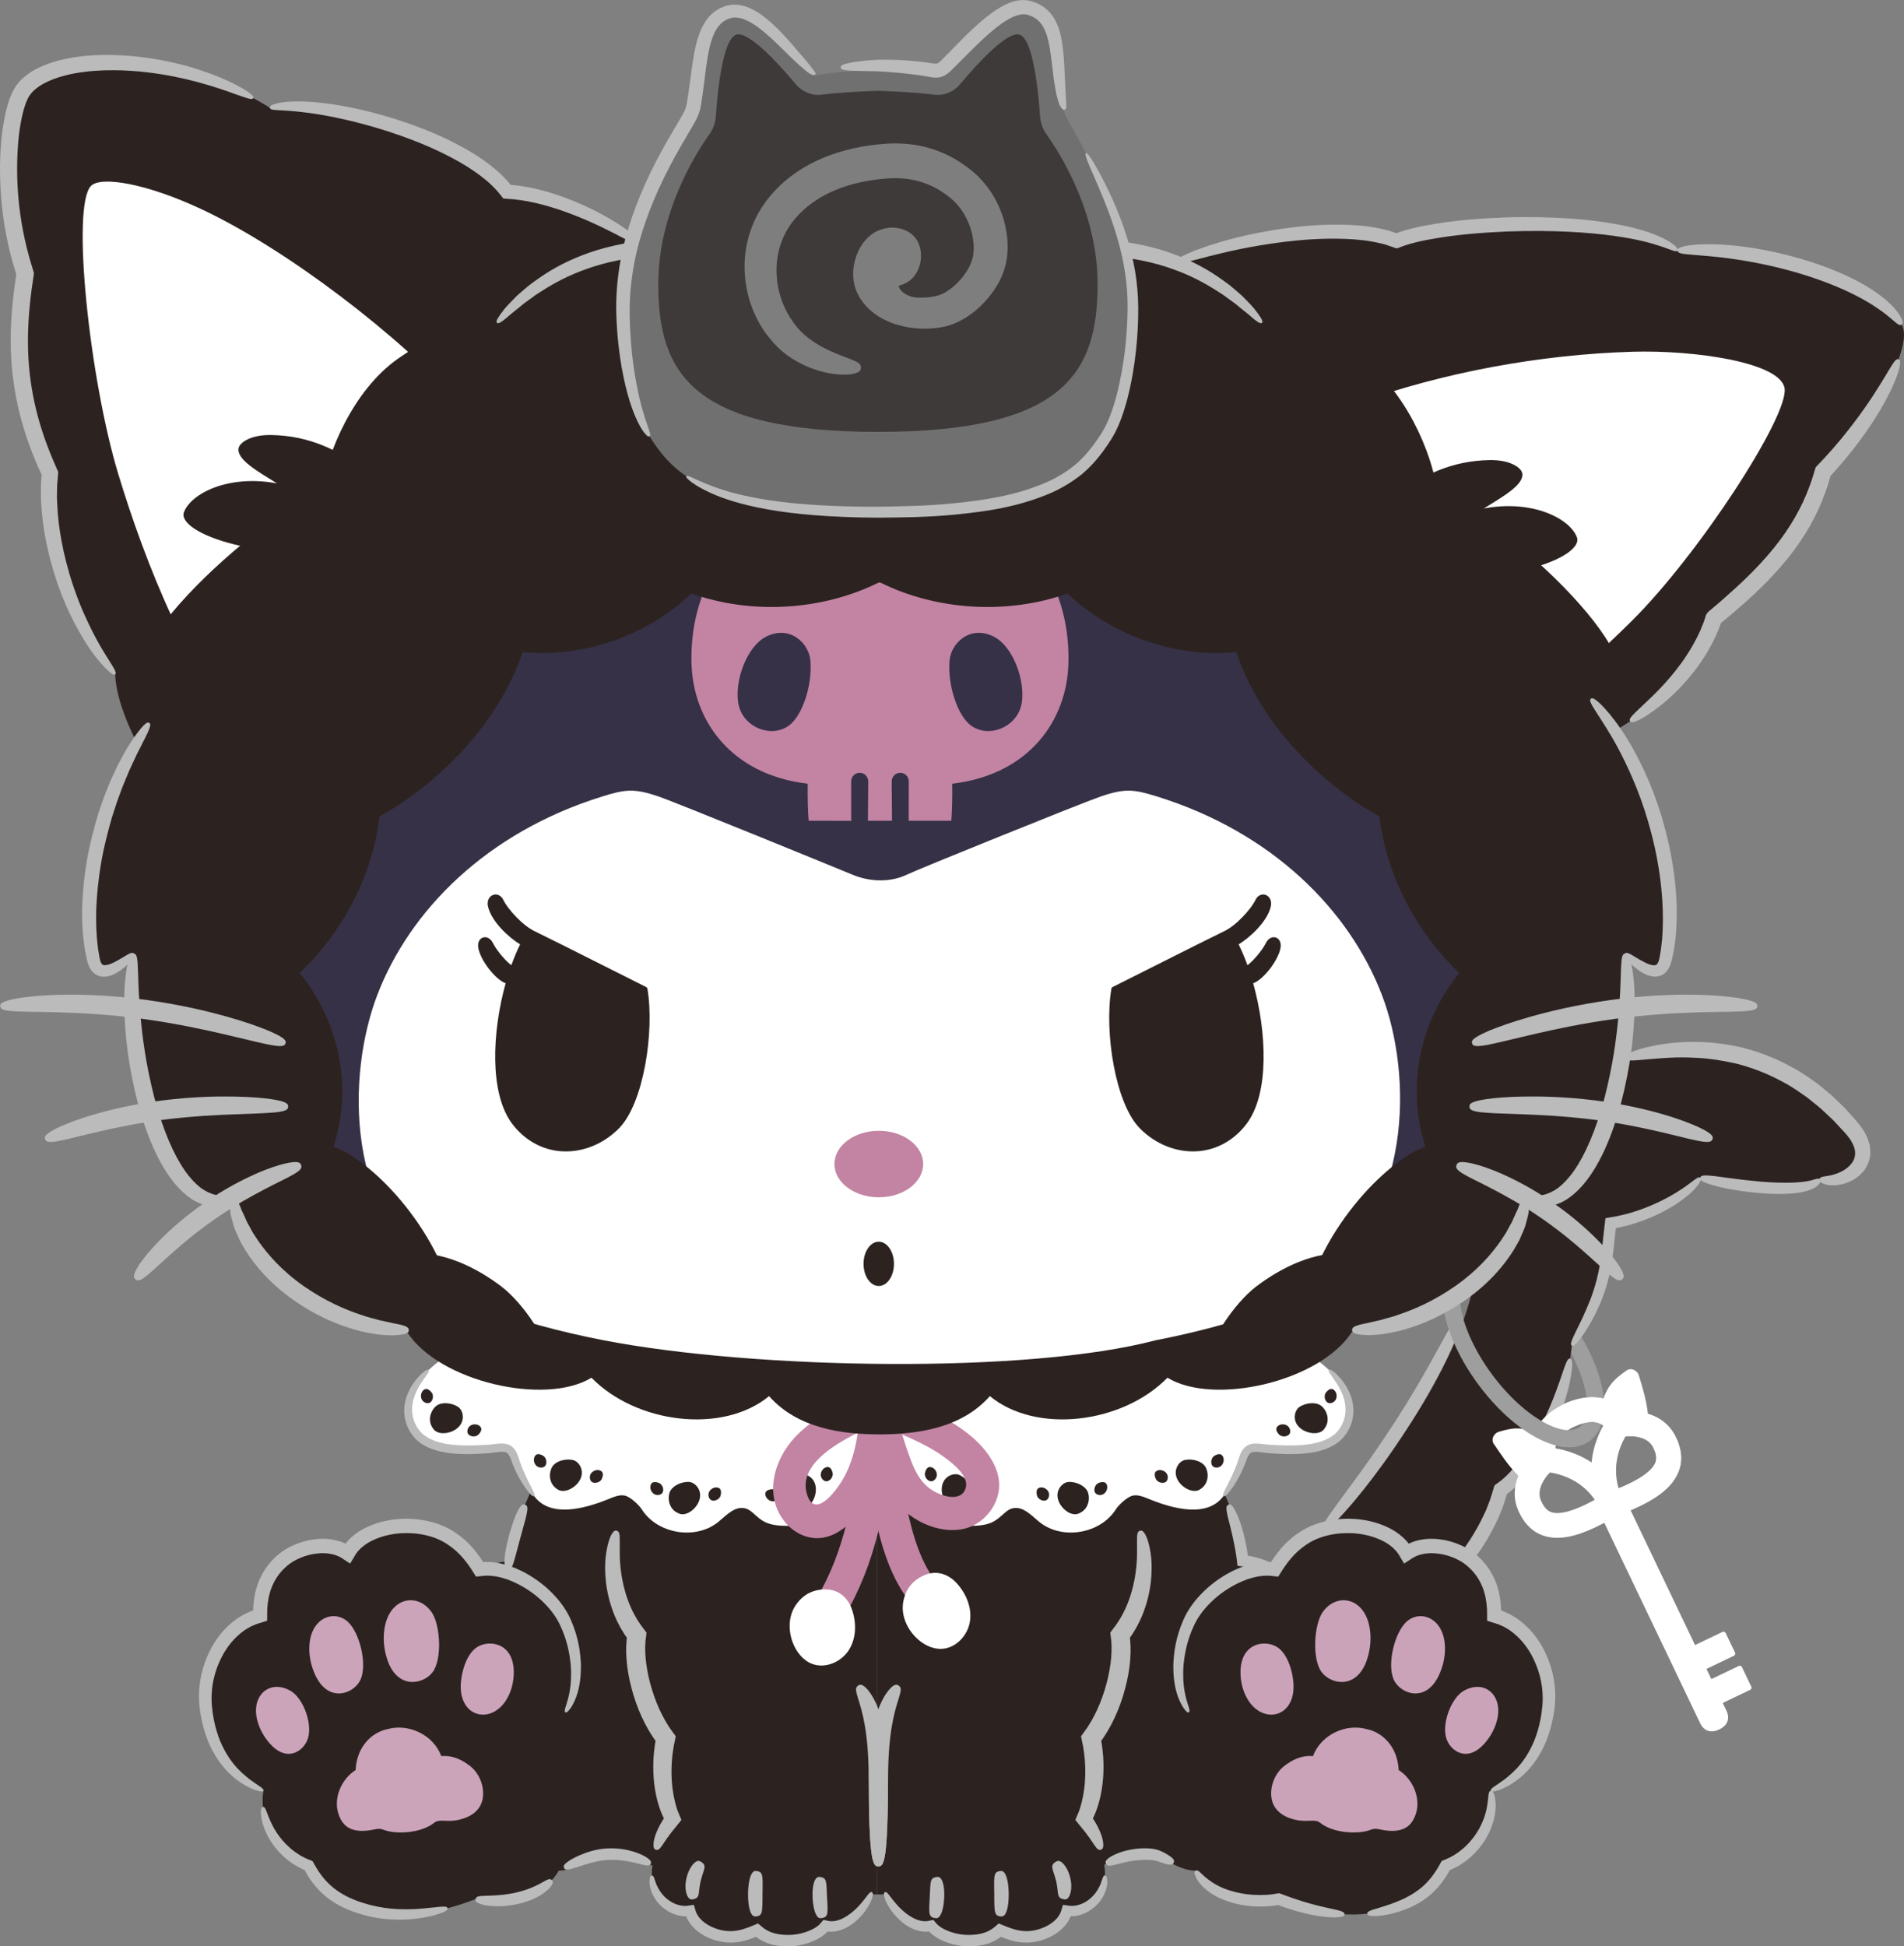 <?xml version="1.0" encoding="UTF-8"?>
<svg id="_レイヤー_1" data-name=" レイヤー 1" xmlns="http://www.w3.org/2000/svg" viewBox="0 0 394.189 402.938">
  <rect x="0" y="0" width="394.189" height="402.938" fill="#808080" stroke="none"/>
  <defs>
    <style>
      .cls-1, .cls-2, .cls-3 {
        fill: none;
      }

      .cls-4 {
        fill: #cba3b9;
      }

      .cls-5 {
        fill: #bbbbbc;
      }

      .cls-6 {
        fill: #363147;
      }

      .cls-7 {
        fill: #c384a3;
      }

      .cls-8 {
        fill: #3e3a39;
      }

      .cls-9 {
        fill: #2c2321;
      }

      .cls-10 {
        fill: #fff;
      }

      .cls-2 {
        stroke-miterlimit: 10;
        stroke-width: 3.521px;
      }

      .cls-2, .cls-3 {
        stroke: #9e9e9f;
        stroke-linecap: round;
      }

      .cls-3 {
        stroke-miterlimit: 10;
        stroke-width: 3.521px;
      }

      .cls-11 {
        fill: #7f7e7f;
      }

      .cls-12 {
        fill: #717071;
      }

      .cls-13 {
        fill: #cca4ba;
      }
    </style>
  </defs>
  <g>
    <g>
      <ellipse class="cls-3" cx="315.393" cy="279.688" rx="9.865" ry="21.363" transform="translate(-104.478 242.188) rotate(-36.463)"/>
      <path class="cls-9" d="M210.139,348.573c41.28,5.014,92.474-55.221,95.575-86.67,2.229-22.611,13.388-38.528,30.782-42.904,14.34-3.608,32.407-2.671,47.027,14.714,6.043,7.186-2.15,11.89-6.841,10.386-1.763,2.932-14.06,2.221-24.666-.284-3.384,4.202-11.356,8.345-18.553,9.395-1.044,8.004-.481,13.563-8.041,25.368-1.194,11.912-8.589,25.823-14.733,29.824-3.425,13.191-15.799,25.468-28.627,30.633-1.223,5.764-14.259,21.449-27.481,21.599-19.959,12.442-47.237,7.865-57.492.908"/>
      <g>
        <path class="cls-5" d="M325.421,278.578c-.29-.182-.38-.527,1.009-3.29.682-1.385,1.71-3.397,2.893-6.425.563-1.523,1.147-3.304,1.592-5.427.464-2.119.734-4.59,1.028-7.479.087-.761.171-1.498.253-2.214.041-.338.083-.673.123-1.006l.061-.496c-.008-.054.029-.065.076-.066l.123-.021.244-.042c.541-.092,1.073-.182,1.597-.271,1.205-.235,2.329-.504,3.365-.824,2.077-.623,3.823-1.334,5.294-2.017,2.943-1.374,4.788-2.617,6.02-3.479,1.215-.886,1.845-1.397,2.233-1.632.393-.233.556-.18.683-.076.128.104.215.243.018.686-.193.445-.687,1.192-1.859,2.324-1.186,1.104-3.065,2.586-6.131,4.155-1.533.78-3.365,1.579-5.573,2.276-1.101.356-2.306.659-3.609.921-.474.083-.278.049-.324.058l.001.002c-.071.638-.145,1.295-.221,1.972-.293,2.868-.59,5.47-1.118,7.728-.508,2.26-1.18,4.155-1.834,5.742-1.365,3.154-2.588,5.144-3.475,6.456-1.8,2.61-2.203,2.615-2.471,2.446Z"/>
        <path class="cls-5" d="M302.516,272.08c.358.157.606.535-.599,3.784-.624,1.614-1.603,3.954-3.286,7.249-1.686,3.291-4.023,7.572-7.507,12.945-3.486,5.372-6.398,9.275-8.693,12.168-2.292,2.897-3.982,4.779-5.173,6.03-2.419,2.473-2.856,2.425-3.156,2.167-.303-.259-.406-.686,1.589-3.464.98-1.403,2.485-3.393,4.632-6.339,2.15-2.943,4.954-6.835,8.386-12.125,3.432-5.291,5.798-9.459,7.584-12.629,1.754-3.182,2.954-5.361,3.782-6.864,1.656-2.984,2.072-3.084,2.442-2.922v-0Z"/>
        <path class="cls-5" d="M282.061,339.035c-.077-.191-.067-.41.491-.849.279-.22.695-.495,1.304-.848.605-.362,1.376-.863,2.402-1.452,1.997-1.278,4.948-3.123,8.767-6.439,1.879-1.687,3.977-3.734,6.127-6.338,2.138-2.604,4.339-5.777,6.144-9.698.494-.963.793-1.964,1.185-2.897.168-.476.296-.955.443-1.421.082-.269.164-.535.245-.8l.225-.738c.145-.191.38-.302.576-.465.227-.167.453-.332.677-.496.178-.116.339-.274.503-.418.324-.298.662-.558.955-.886.617-.606,1.17-1.255,1.701-1.888,2.079-2.59,3.569-5.131,4.758-7.354,2.358-4.479,3.505-7.78,4.302-10.013.78-2.246,1.164-3.473,1.467-4.112.308-.64.519-.696.722-.661.203.035.38.154.42.877.043.724-.033,2.062-.579,4.476-.566,2.402-1.547,5.916-3.883,10.687-1.185,2.374-2.689,5.076-4.93,7.936-.577.705-1.183,1.429-1.886,2.134-.326.367-.731.696-1.113,1.048-.196.173-.382.354-.61.511l-.512.377c.012-.016-.005.021.011-.021-.065.217-.131.437-.197.658-.159.51-.3,1.037-.482,1.556-.418,1.015-.753,2.109-1.281,3.147-1.952,4.239-4.318,7.6-6.613,10.332-2.308,2.731-4.56,4.844-6.587,6.558-4.115,3.369-7.333,5.115-9.549,6.205-1.138.496-2.007.88-2.703,1.109-.7.22-1.198.346-1.555.405-.714.118-.867-.03-.944-.22v0Z"/>
        <path class="cls-5" d="M336.496,218.998c-.06-.24-.038-.486.552-.84.592-.345,1.739-.855,3.996-1.387,2.252-.5,5.623-1.178,10.641-1.063,2.507.034,5.411.378,8.715,1.093,3.284.797,6.948,2.092,10.764,4.223,1.932,1.026,3.591,2.24,5.155,3.356,1.49,1.213,2.914,2.318,4.084,3.523.599.587,1.201,1.133,1.737,1.7.518.584,1.017,1.147,1.499,1.69.479.564.945,1.022,1.383,1.621.425.618.883,1.147,1.182,1.822.162.322.325.631.468.948.106.346.21.685.312,1.017.116.323.161.673.187,1.023.021.348.088.679.053,1.018-.054,1.372-.584,2.553-1.204,3.452-1.34,1.749-2.915,2.43-4.131,2.835-2.522.701-3.966.222-4.621-.08-.667-.372-.658-.614-.587-.849.072-.235.243-.44.839-.522.586-.135,1.697-.134,3.481-.921,1.632-.775,4.441-2.831,2.305-6.34-.193-.439-.593-.852-.915-1.304-.342-.45-.857-.94-1.302-1.437-.463-.501-.944-1.02-1.442-1.557-.513-.522-1.084-1.019-1.65-1.559-1.108-1.113-2.441-2.115-3.826-3.234-1.453-1.017-2.983-2.137-4.757-3.074-3.502-1.955-6.839-3.161-9.844-3.939-3.027-.697-5.697-1.088-8.028-1.205-4.662-.286-7.886.098-10.089.264-2.209.195-3.409.32-4.085.245-.675-.066-.815-.276-.875-.516Z"/>
        <path class="cls-5" d="M352.015,243.814c.076-.325.263-.575,1.898-.439,1.637.097,4.722.712,10.686,1.253,5.968.488,9.016.086,10.366-.263.685-.175.968-.309,1.201-.349.214-.051.377-.004.516.083.139.087.266.183.2.51-.071.305-.42.845-1.256,1.31-1.67.941-5.052,1.588-11.22,1.089-6.167-.56-9.266-1.456-10.847-1.982-1.575-.565-1.618-.895-1.544-1.212Z"/>
      </g>
      <g>
        <g>
          <g>
            <path class="cls-10" d="M331.29,312.423c-3.544-7.41-11.102-7.673-11.422-7.681l.079-5.129c.447.006,11.025.259,15.97,10.597l-4.627,2.213Z"/>
            <path class="cls-10" d="M346.748,297.127c-2.277-4.31-7.068-5.176-10.46-4.94-3.317-3.911-8.677-3.35-12.552-1.497l0.0 0c-3.875,1.853-7.673,5.676-6.711,10.708-2.308,2.499-4.649,6.766-2.723,11.245,1.176,2.733,2.954,4.512,5.284,5.285.87.29,1.804.436,2.811.436,2.987,0,6.622-1.283,11.179-3.914l-2.564-4.442c-5.733,3.311-8.496,3.49-9.811,3.052-.569-.189-1.415-.648-2.188-2.445-1.342-3.122,2.511-6.441,2.542-6.468l1.42-1.185-.675-1.721c-1.244-3.179,2.137-5.203,3.648-5.925h.001c1.51-.724,5.207-2.089,6.903.88l.917,1.604,1.813-.362c.05-.012,5.045-.919,6.63,2.083.913,1.727.739,2.673.53,3.235-.484,1.294-2.358,3.338-8.535,5.723l1.849,4.783c6.564-2.536,10.215-5.302,11.49-8.709.86-2.299.591-4.798-.799-7.428h0Z"/>
            <path class="cls-10" d="M331.29,312.423c-4.946-10.338,1.498-18.731,1.775-19.082l4.033,3.167-2.016-1.584,2.026,1.573c-.195.255-4.733,6.303-1.19,13.713l-4.627,2.213Z"/>
            <path class="cls-10" d="M357.401,354.089l-21.417-44.782-2.72,1.301-2.72,1.301,21.417,44.782s1.044,2.746,3.984,1.34c2.94-1.406,1.457-3.943,1.457-3.943l-0.0 0Z"/>
            <path class="cls-10" d="M349.57,341.205l7.049-3.371c.24-.115.528-.013.643.227l1.946,4.07c.115.24.013.528-.227.643l-7.049,3.371-2.363-4.94h0l-0-0Z"/>
            <path class="cls-10" d="M352.941,348.255l7.049-3.371c.24-.115.528-.013.643.227l1.946,4.07c.115.24.013.528-.227.643l-7.049,3.371-2.363-4.94h0l-0-0Z"/>
          </g>
          <path class="cls-10" d="M319.939,297.309c-1.74-.805-3.531-1.502-5.467-1.593-1.425-.067-2.833.291-4.188.692-.993.294-1.664,1.575-1.022,2.512,1.558,2.271,3.064,4.593,5.045,6.528.641.626,1.788.686,2.418,0,.621-.676,3.368-4.93,3.827-5.8.399-.754.253-1.938-.613-2.339Z"/>
          <path class="cls-10" d="M339.289,284.72c-.297-.987-1.574-1.67-2.512-1.022-1.279.885-2.463,1.8-3.394,3.057-1.06,1.432-1.625,3.207-2.05,4.917-.215.867.278,1.895,1.194,2.103.885.202,5.951.75,6.935.706.853-.038,1.801-.756,1.709-1.71-.267-2.78-1.083-5.392-1.882-8.052h0Z"/>
        </g>
        <path class="cls-2" d="M328.089,296.869c-4.382,3.238-13.618-1.829-20.63-11.318s-9.144-19.806-4.762-23.044"/>
        <path class="cls-10" d="M336.058,313.265l-1.849-4.783c6.177-2.386,8.05-4.43,8.535-5.723.21-.561.384-1.507-.53-3.235-1.586-3.003-6.58-2.096-6.63-2.083l-1.813.362-.917-1.604c-1.696-2.97-5.392-1.604-6.903-.88l-2.215-4.627c3.874-1.853,9.235-2.414,12.552,1.497,3.392-.237,8.184.629,10.46,4.94,1.39,2.63,1.659,5.129.799,7.428-1.275,3.408-4.925,6.174-11.49,8.709Z"/>
      </g>
    </g>
    <g>
      <g>
        <path class="cls-9" d="M181.596,392.183c-16.673,0-30.545-.493-41.597-4.234-8.144-2.757-12.604-5.001-17.466-5.329-3.744-.253-7.825-1.927-11.161.325-2.325,1.569-5.385,5.307-7.853,6.636-3.572,1.925-8.46,2.923-14.546,1.925-9.066-1.487-17.58-9.124-21.51-15.914-4.836-8.357-6.231-16.376-4.596-23.997,2.66-12.4,12.804-15.872,22.182-13.577,1.76-5.056,9.127-13.681,20.721-14.917.8-7.845,4.762-17.445,8.833-21.808-.746-7.242,4.678-18.506,10.308-23.302,15.88,3.681,35.71,5.361,56.685,5.361"/>
        <path class="cls-9" d="M181.596,392.183c16.673,0,30.545-.493,41.597-4.234,8.144-2.757,12.604-5.001,17.466-5.329,3.744-.253,7.825-1.927,11.161.325,2.325,1.569,5.385,5.307,7.853,6.636,3.572,1.925,8.46,2.923,14.546,1.925,9.066-1.487,17.58-9.124,21.51-15.914,4.836-8.357,6.231-16.376,4.596-23.997-2.66-12.4-12.804-15.872-22.182-13.577-1.76-5.056-9.127-13.681-20.721-14.917-.8-7.845-4.762-17.445-8.833-21.808.746-7.242-4.678-18.506-10.308-23.302-15.88,3.681-35.71,5.361-56.685,5.361"/>
        <g>
          <g>
            <path class="cls-9" d="M128.106,376.376c.547,4.161-7.174,10.804-12.44,10.901-3.106,5.73-11.87,6.969-17.203,5.874-9.842,3.804-17.227,3.792-23.128,2.083-6.612-1.915-9.412-5.207-11.457-9.032-5.582-2.026-10.476-8.52-9.343-15.489-9.39-3.792-11.577-12.753-11.994-18.012-.584-7.377,3.695-16.319,11.324-18.236-.111-4.367,1.107-8.373,4.506-11.353s9.874-4.346,13.633-1.52c2.091-4.048,8.001-5.982,13.227-5.681,7.403.427,11.332,4.463,14.061,8.973,5.972-.996,14.115,4.182,17.214,9.884s3.965,14.355.539,19.702c3.022,1.554,5.395,4.163,6.498,7.145"/>
            <g>
              <path class="cls-13" d="M64.11,340.034h0c-.272,2.311.206,4.697,1.182,6.78,2.619,5.593,7.531,3.994,9.128,1.328,1.692-2.825.359-9.188-1.962-11.933-2.607-3.084-7.689-1.783-8.348,3.825Z"/>
              <path class="cls-13" d="M79.766,336.329h0c-.562,2.37-.353,4.923.411,7.23,2.052,6.194,7.359,5.217,9.344,2.664,2.103-2.706,1.618-9.915-.155-12.457-2.783-3.991-8.236-3.186-9.6,2.564v0Z"/>
              <path class="cls-13" d="M104.676,352.132h0c1.194-1.801,1.732-3.995,1.689-6.156-.115-5.801-4.929-6.571-7.483-5.057-2.706,1.603-3.798,6.768-3.422,9.437.758,5.382,6.318,6.147,9.216,1.777Z"/>
              <path class="cls-13" d="M53.132,355.531h0c.366,1.993,1.372,3.877,2.712,5.393,3.597,4.072,7.046,1.565,7.889-.979,1.029-3.106-.986-8.403-3.544-9.885-4.144-2.402-7.945.636-7.057,5.471l0.0 0Z"/>
              <path class="cls-13" d="M80.232,357.966c-3.112.612-6.37,3.486-6.611,8.473-3.059,1.937-4.755,6.078-3.419,9.447.686,1.729,2.031,3.658,6.352,3.017,1.065-.158,1.815-.515,2.826-.116,2.585,1.02,7.777.737,10.497-1.431,1.153-.919,2.541-.011,5.239-.65,2.201-.522,4.635-1.854,4.883-4.872.2-2.436-.925-4.875-2.717-6.259-1.792-1.384-3.745-2.228-5.919-2.032-1.707-4.518-6.878-6.786-11.131-5.577v-0Z"/>
            </g>
          </g>
          <g>
            <path class="cls-9" d="M239.647,361.616c1.102-2.982,3.475-5.591,6.498-7.145-3.426-5.347-2.561-14.0.539-19.702s11.243-10.88,17.214-9.884c2.73-4.509,6.658-8.546,14.061-8.973,5.226-.301,11.136,1.633,13.227,5.681,3.759-2.826,10.234-1.46,13.633,1.52,3.399,2.98,4.617,6.986,4.506,11.353,7.629,1.916,11.908,10.859,11.324,18.236-.416,5.26-2.604,14.22-11.994,18.012,1.133,6.97-3.761,13.464-9.343,15.489-2.045,3.825-4.844,7.117-11.457,9.032-5.901,1.709-13.286,1.721-23.128-2.083-5.334,1.095-14.097-.144-17.203-5.874-5.266-.098-12.987-6.74-12.44-10.901"/>
            <g>
              <path class="cls-4" d="M299.082,340.034h0c.272,2.311-.206,4.697-1.182,6.78-2.62,5.593-7.531,3.994-9.128,1.328-1.692-2.825-.359-9.188,1.962-11.933,2.607-3.084,7.689-1.783,8.348,3.825Z"/>
              <path class="cls-4" d="M283.425,336.329h0c.562,2.37.353,4.923-.411,7.23-2.052,6.194-7.359,5.217-9.344,2.664-2.103-2.706-1.618-9.915.155-12.457,2.783-3.991,8.236-3.186,9.6,2.564v0Z"/>
              <path class="cls-4" d="M258.515,352.132h0c-1.194-1.801-1.732-3.995-1.689-6.156.115-5.801,4.929-6.571,7.483-5.057,2.706,1.603,3.798,6.768,3.422,9.437-.758,5.382-6.318,6.147-9.216,1.777Z"/>
              <path class="cls-4" d="M310.059,355.531h0c-.366,1.993-1.372,3.877-2.712,5.393-3.597,4.072-7.046,1.565-7.889-.979-1.029-3.106.986-8.403,3.544-9.885,4.144-2.402,7.945.636,7.057,5.471v0Z"/>
              <path class="cls-4" d="M282.96,357.966c3.112.612,6.37,3.486,6.611,8.473,3.059,1.937,4.755,6.078,3.419,9.447-.686,1.729-2.031,3.658-6.352,3.017-1.065-.158-1.815-.515-2.826-.116-2.585,1.02-7.777.737-10.497-1.431-1.153-.919-2.541-.011-5.239-.65-2.201-.522-4.635-1.854-4.883-4.872-.2-2.436.925-4.875,2.716-6.259s3.745-2.228,5.919-2.032c1.707-4.518,6.878-6.786,11.131-5.577l-0-0Z"/>
            </g>
          </g>
        </g>
        <g>
          <g>
            <g>
              <path class="cls-9" d="M186.811,330.167c-3.873,8.696-2.278,18.186-.368,23.252-4.626,5.833-5.417,14.214-3.369,21.382-1.856,5.088-1.482,12.284.132,16.322,1.506,3.77,5.84,8.008,9.603,6.944,1.336,1.898,4.912,3.096,7.637,3.096,2.417,0,4.672-.452,6.542-2.182,2.314.985,4.299,1.649,6.816,1.304,2.889-.396,6.379-2.274,7.046-5.33,3.46.714,7.95-2.555,7.913-7.292-.029-3.741-2.529-8.642-4.32-11.106,2.197-4.353,2.726-10.91,1.456-16.647,4.584-5.896,6.983-15.572,5.991-21.391,4.641-5.817,6.102-14.681,4.129-21.626"/>
              <g>
                <path class="cls-5" d="M220.051,393.146c-.401-.105-.746-.252-.91-.757-.2-.509-.134-1.352-.464-2.899-.384-1.545-.811-2.368-.816-2.926-.044-.547.235-.803.572-1.041s.66-.431,1.204-.111c.264.167.586.465.944.992.352.527.752,1.294,1.013,2.412.264,1.118.221,2.018.115,2.664-.11.652-.308,1.066-.493,1.328-.392.516-.767.442-1.165.338v-0Z"/>
                <path class="cls-5" d="M206.995,396.715c-.409-.07-.765-.185-.947-.794-.196-.611-.197-1.721-.203-3.866-.036-2.145-.065-3.241.112-3.854.162-.61.513-.739.919-.825.403-.086.781-.128,1.166.46.369.586.759,1.817.797,4.189.007,2.372-.347,3.598-.695,4.192-.363.595-.743.568-1.149.498Z"/>
                <path class="cls-5" d="M193.389,397.047c-.403-.096-.754-.228-.907-.795-.167-.569-.108-1.575.007-3.485.083-1.909.096-2.864.293-3.407.181-.539.533-.665.939-.749.403-.084.781-.132,1.151.416.353.544.704,1.712.607,3.892-.131,2.174-.552,3.255-.925,3.767-.389.511-.764.456-1.165.361Z"/>
              </g>
              <path class="cls-5" d="M236.019,316.893c.265-.074.537-.07.931.525.401.592.911,1.798,1.272,4.174.179,1.188.264,2.67.161,4.492-.11,1.819-.425,3.985-1.218,6.464-.401,1.236-.919,2.553-1.646,3.904-.342.686-.778,1.358-1.219,2.059l-.368.509c-.005.009-.011.022-.011.022-.003.004.001.01.003.014l.007.025.03.212c.363,3.622-.164,7.535-1.447,11.772-.656,2.115-1.455,4.047-2.368,5.801-.461.875-.935,1.712-1.456,2.493-.129.196-.249.394-.383.583l-.205.28-.091.124-.006.005-.015.012.022.139c.043.276.084.548.125.815.068.414.112.823.155,1.224.087.803.138,1.58.157,2.329.044,1.499-.023,2.889-.16,4.172-.286,2.566-.867,4.702-1.581,6.437-.095.215-.189.425-.28.631-.054.11-.056.086-.09.137l-.082.107.04.103.045.111c-.007-.002.04.073.091.152l.136.216c.178.287.34.564.486.83,1.168,2.146,1.372,3.521,1.363,4.238-.03.734-.275.872-.539.939-.269.069-.541.041-.942-.47-.423-.502-.956-1.496-2.246-3.166-.432-.533-.914-1.127-1.451-1.789-.197-.248-.4-.503-.607-.764.127-.302.258-.612.392-.93.123-.304.303-.686.395-.959.06-.175.122-.355.185-.539.47-1.488.863-3.351,1.02-5.614.073-1.131.09-2.36.014-3.68-.034-.66-.097-1.343-.188-2.045-.045-.351-.09-.709-.157-1.069l-.092-.546c-.067-.33-.135-.662-.203-.998l-.107-.522-.054-.263-.027-.132c.017-.042.056-.083.083-.125.238-.33.477-.663.719-.999.147-.205.295-.411.445-.619.112-.16.212-.333.32-.501.436-.668.841-1.401,1.239-2.168.788-1.541,1.498-3.27,2.085-5.165,1.159-3.783,1.62-7.335,1.369-10.191-.04-.323-.079-.644-.118-.962l-.073-.584-.018-.145c.015-.043.054-.079.08-.119l.175-.234c.339-.451.671-.894.998-1.33.375-.576.755-1.12,1.056-1.692.644-1.117,1.126-2.228,1.516-3.28.774-2.111,1.17-3.994,1.401-5.588.226-1.597.307-2.916.317-3.986.019-2.141-.036-3.322.037-3.982.08-.666.312-.823.577-.898v0Z"/>
            </g>
            <g>
              <path class="cls-9" d="M176.9,330.167c3.873,8.696,2.278,18.186.368,23.252,4.626,5.833,5.417,14.214,3.369,21.382,1.856,5.088,1.482,12.284-.132,16.322-1.506,3.77-5.84,8.008-9.603,6.944-1.336,1.898-4.912,3.096-7.637,3.096-2.417,0-4.672-.452-6.542-2.182-2.314.985-4.299,1.649-6.816,1.304-2.889-.396-6.379-2.274-7.046-5.33-3.46.714-7.95-2.555-7.913-7.292.029-3.741,2.529-8.642,4.32-11.106-2.197-4.353-2.726-10.91-1.456-16.647-4.584-5.896-6.983-15.572-5.991-21.391-4.641-5.817-6.102-14.681-4.129-21.626"/>
              <g>
                <path class="cls-5" d="M143.66,393.146c-.398.104-.772.179-1.165-.338-.185-.262-.383-.675-.493-1.328-.106-.646-.149-1.547.115-2.664.261-1.117.661-1.884,1.013-2.412.358-.527.68-.825.944-.992.544-.32.866-.127,1.204.111s.616.495.572,1.041c-.005.557-.432,1.38-.816,2.926-.33,1.546-.264,2.39-.464,2.899-.165.506-.509.653-.91.757v0Z"/>
                <path class="cls-5" d="M156.715,396.715c-.406.07-.785.097-1.149-.498-.348-.594-.702-1.82-.695-4.192.038-2.373.428-3.603.797-4.189.385-.588.764-.545,1.166-.46.406.086.757.215.919.825.176.613.147,1.709.112,3.854-.006,2.146-.007,3.255-.203,3.866-.182.609-.539.724-.947.794v0Z"/>
                <path class="cls-5" d="M170.322,397.047c-.401.095-.776.15-1.165-.361-.373-.512-.794-1.593-.925-3.767-.097-2.181.254-3.348.607-3.892.37-.549.749-.5,1.151-.416.406.084.758.211.939.749.197.543.21,1.498.293,3.407.115,1.911.174,2.916.007,3.485-.154.567-.504.699-.907.795v0Z"/>
              </g>
              <path class="cls-5" d="M127.692,316.893c.265.074.497.232.577.898.072.66.018,1.84.037,3.982.01,1.07.091,2.389.317,3.986.231,1.594.626,3.477,1.401,5.588.391,1.052.873,2.163,1.516,3.28.302.572.682,1.116,1.056,1.692.327.435.66.879.998,1.33l.175.234c.026.04.066.076.08.119l-.018.145-.073.584c-.039.318-.078.638-.118.962-.251,2.857.21,6.408,1.369,10.191.587,1.895,1.298,3.624,2.085,5.165.398.767.802,1.499,1.239,2.168.108.168.208.342.32.501.149.208.298.415.445.619.242.336.481.669.719.999.027.042.066.082.083.125l-.027.132-.054.263-.107.522c-.068.335-.136.668-.203.998l-.092.546c-.067.36-.112.717-.157,1.069-.092.702-.154,1.385-.188,2.045-.075,1.32-.059,2.549.014,3.68.157,2.263.55,4.125,1.02,5.614.063.184.125.363.185.539.092.273.273.655.395.959.134.318.264.627.392.93-.207.261-.41.516-.607.764-.537.662-1.018,1.256-1.451,1.789-1.29,1.67-1.823,2.664-2.246,3.166-.401.511-.673.539-.942.47-.264-.067-.509-.205-.539-.939-.009-.717.195-2.092,1.363-4.238.147-.266.309-.543.486-.83l.136-.216c.051-.079.099-.154.091-.152l.045-.111.04-.103-.082-.107c-.034-.051-.036-.027-.09-.137-.091-.205-.184-.415-.28-.631-.714-1.734-1.294-3.87-1.581-6.437-.137-1.283-.204-2.673-.16-4.172.019-.75.07-1.526.157-2.329.043-.402.087-.81.155-1.224.041-.267.083-.539.125-.815l.022-.139-.015-.012-.006-.005-.091-.124-.205-.28c-.135-.189-.254-.387-.383-.583-.522-.782-.995-1.618-1.456-2.493-.912-1.754-1.712-3.687-2.368-5.801-1.283-4.237-1.81-8.15-1.447-11.772l.03-.212.007-.025c.002-.005.006-.01.003-.014,0,0-.006-.013-.011-.022l-.368-.509c-.442-.701-.878-1.373-1.219-2.059-.727-1.351-1.245-2.668-1.646-3.904-.793-2.479-1.109-4.645-1.218-6.464-.103-1.822-.018-3.305.161-4.492.361-2.376.871-3.582,1.272-4.174.395-.595.666-.599.931-.525v0Z"/>
            </g>
          </g>
          <g>
            <path class="cls-5" d="M177.663,348.953c.227-.156.466-.27.865-.088.404.178.982.653,1.734,1.766.754,1.107,1.64,2.89,2.35,5.612.707,2.718,1.159,6.357,1.22,11.023.038,18.422-.883,19.105-1.977,19.119-1.111.014-1.978-.761-2.014-19.054-.073-9.046-1.42-13.255-2.114-15.459-.346-1.108-.51-1.742-.499-2.155.017-.417.207-.608.434-.764v-0Z"/>
            <path class="cls-5" d="M186.048,348.953c.227.156.417.346.434.764.012.413-.152,1.048-.499,2.155-.694,2.204-2.04,6.413-2.114,15.459-.037,18.293-.904,19.069-2.014,19.054-1.094-.014-2.015-.697-1.977-19.119.06-4.666.513-8.304,1.22-11.023.71-2.722,1.596-4.505,2.35-5.612.753-1.114,1.33-1.588,1.734-1.766.399-.181.638-.067.865.088v0Z"/>
          </g>
        </g>
      </g>
      <g>
        <g>
          <path class="cls-10" d="M181.94,283.432c-.161,4.42-5.732,24.739-10.505,29.896-2.244,2.424-9.404,3.183-12.491,2.007-2.677-1.02-3.249-3.288-5.58-3.154-1.806.104-3.313,1.83-4.731,2.953-4.725,3.745-12.596,2.392-15.799-2.715-.479-.765-2.188-2.421-3.326-2.763-1.105-.332-2.453.24-3.521.676-5.149,2.106-12.112,3.868-15.403-.616-1.491-2.031-2.943-4.725-3.756-7.032-.312-.885-.65-2.321-1.798-2.807-.978-.414-2.709.01-3.769.08-5.44.36-12.924.649-15.673-4.059-2.482-4.25-.446-8.909,3.145-12.276,3.59-3.366,11.709-8.657,15.784-11.416,0,0,33.323,12.78,77.424,11.225l0-0Z"/>
          <g>
            <g>
              <path class="cls-9" d="M90.679,290.82c1.147-.583,2.843-.348,4.016.341,1.132.665,1.426,2.309.823,3.474-.604,1.166-1.896,1.857-3.198,2.031-.975.13-2.113-.072-2.642-.901-1.506-2.005-.146-4.363,1.001-4.945v-0Z"/>
              <path class="cls-9" d="M87.25,289.559c-.301-.852.138-1.811.819-1.995s1.384.788,1.451.963c.333.869-.14,1.817-.75,1.94s-1.303-.293-1.521-.908Z"/>
              <path class="cls-9" d="M97.513,295.055c.803-.415,1.813-.112,2.088.538s-.591,1.479-.755,1.57c-.815.449-1.819.11-2.025-.477-.206-.587.111-1.331.692-1.631Z"/>
            </g>
            <g>
              <path class="cls-9" d="M114.584,303.308c.872-.946,2.543-1.319,3.883-1.082,1.293.228,2.142,1.666,1.984,2.969s-1.129,2.402-2.288,3.019c-.868.462-2.005.67-2.79.078-2.111-1.353-1.66-4.037-.788-4.984Z"/>
              <path class="cls-9" d="M110.931,303.323c-.579-.693-.503-1.746.071-2.155.575-.41,1.572.255,1.696.396.616.698.503,1.752-.026,2.08s-1.323.181-1.742-.321Z"/>
              <path class="cls-9" d="M122.467,304.892c.607-.669,1.66-.737,2.145-.224s-.038,1.592-.16,1.735c-.607.705-1.666.738-2.064.259s-.36-1.286.079-1.77Z"/>
            </g>
            <g>
              <path class="cls-9" d="M138.844,308.527c.694-1.084,2.274-1.741,3.635-1.741,1.313 0,2.4,1.268,2.47,2.579s-.694,2.562-1.728,3.371c-.774.606-1.858,1.009-2.734.562-2.314-.966-2.337-3.687-1.643-4.771Z"/>
              <path class="cls-9" d="M135.249,309.177c-.691-.582-.799-1.631-.305-2.135s1.593-.022,1.739.095c.728.58.8,1.637.337,2.053s-1.272.408-1.771-.013h0Z"/>
              <path class="cls-9" d="M146.881,308.716c.482-.764,1.507-1.015,2.073-.594s.24,1.575.144,1.736c-.475.8-1.513,1.016-1.987.614s-.578-1.204-.23-1.757v0Z"/>
            </g>
            <g>
              <path class="cls-9" d="M162.643,308.586c.138-1.279,1.261-2.572,2.479-3.178,1.175-.585,2.713.066,3.36,1.208.647,1.142.52,2.603-.045,3.788-.423.888-1.214,1.731-2.197,1.721-2.502.166-3.735-2.26-3.596-3.539h0Z"/>
              <path class="cls-9" d="M159.714,310.77c-.878-.213-1.442-1.105-1.224-1.776s1.416-.729,1.599-.69c.91.195,1.445,1.11,1.216,1.688s-.957.932-1.592.778h-0Z"/>
              <path class="cls-9" d="M169.923,305.174c.091-.899.897-1.58,1.592-1.455s.916,1.303.902,1.49c-.069.928-.901,1.584-1.506,1.436s-1.054-.82-.988-1.47Z"/>
            </g>
          </g>
        </g>
        <g>
          <path class="cls-10" d="M181.94,283.432c.161,4.42,5.732,24.739,10.505,29.896,2.244,2.424,9.404,3.183,12.491,2.007,2.677-1.02,3.249-3.288,5.58-3.154,1.806.104,3.313,1.83,4.731,2.953,4.725,3.745,12.596,2.392,15.799-2.715.479-.765,2.188-2.421,3.326-2.763,1.105-.332,2.453.24,3.521.676,5.149,2.106,12.112,3.868,15.403-.616,1.491-2.031,2.943-4.725,3.756-7.032.312-.885.65-2.321,1.798-2.807.978-.414,2.709.01,3.769.08,5.44.36,12.924.649,15.673-4.059,2.482-4.25.446-8.909-3.145-12.276-3.59-3.366-11.709-8.657-15.784-11.416,0,0-33.323,12.78-77.424,11.225v-0Z"/>
          <g>
            <g>
              <path class="cls-9" d="M273.201,290.82c-1.147-.583-2.843-.348-4.016.341-1.132.665-1.426,2.309-.823,3.474s1.896,1.857,3.198,2.031c.975.13,2.113-.072,2.642-.901,1.506-2.005.146-4.363-1.001-4.945v-0Z"/>
              <path class="cls-9" d="M276.63,289.559c.301-.852-.138-1.811-.819-1.995s-1.384.788-1.451.963c-.333.869.14,1.817.75,1.94s1.303-.293,1.521-.908h0Z"/>
              <path class="cls-9" d="M266.367,295.055c-.803-.415-1.813-.112-2.088.538s.591,1.479.755,1.57c.815.449,1.819.11,2.025-.477s-.111-1.331-.692-1.631h-0Z"/>
            </g>
            <g>
              <path class="cls-9" d="M249.296,303.308c-.872-.946-2.543-1.319-3.883-1.082-1.293.228-2.142,1.666-1.984,2.969s1.129,2.402,2.288,3.019c.868.462,2.005.67,2.79.078,2.111-1.353,1.66-4.037.788-4.984Z"/>
              <path class="cls-9" d="M252.949,303.323c.579-.693.503-1.746-.071-2.155s-1.572.255-1.696.396c-.616.698-.503,1.752.026,2.08s1.323.181,1.742-.321Z"/>
              <path class="cls-9" d="M241.413,304.892c-.607-.669-1.66-.737-2.145-.224s.038,1.592.16,1.735c.607.705,1.666.738,2.064.259s.36-1.286-.079-1.77Z"/>
            </g>
            <g>
              <path class="cls-9" d="M225.036,308.527c-.694-1.084-2.274-1.741-3.635-1.741-1.313 0-2.4,1.268-2.47,2.579-.07,1.311.694,2.562,1.728,3.371.774.606,1.858,1.009,2.734.562,2.314-.966,2.337-3.687,1.643-4.771Z"/>
              <path class="cls-9" d="M228.631,309.177c.691-.582.799-1.631.305-2.135s-1.593-.022-1.739.095c-.728.58-.8,1.637-.337,2.053s1.272.408,1.771-.013h-0Z"/>
              <path class="cls-9" d="M216.999,308.716c-.482-.764-1.507-1.015-2.073-.594s-.24,1.575-.144,1.736c.475.8,1.513,1.016,1.987.614.475-.402.578-1.204.23-1.757v0Z"/>
            </g>
            <g>
              <path class="cls-9" d="M201.237,308.586c-.138-1.279-1.261-2.572-2.479-3.178-1.175-.585-2.713.066-3.36,1.208-.647,1.142-.52,2.603.045,3.788.423.888,1.214,1.731,2.197,1.721,2.502.166,3.735-2.26,3.596-3.539h-0Z"/>
              <path class="cls-9" d="M204.166,310.77c.878-.213,1.442-1.105,1.224-1.776s-1.416-.729-1.599-.69c-.91.195-1.445,1.11-1.216,1.688s.957.932,1.592.778h0Z"/>
              <path class="cls-9" d="M193.957,305.174c-.091-.899-.897-1.58-1.592-1.455s-.916,1.303-.902,1.49c.069.928.901,1.584,1.506,1.436s1.054-.82.988-1.47Z"/>
            </g>
          </g>
        </g>
        <g>
          <path class="cls-7" d="M179.622,288.132c-5.24,2.467-10.974,5.101-15.006,9.369-4.416,4.674-6.529,12.162-2.097,17.6,2.055,2.521,5.379,3.941,8.605,3.075,3.343-.898,5.928-3.774,7.931-6.43,4.334-5.743,5.711-13.632,5.711-20.662l-4.329,3.297c5.204,2.156,11.173,4.261,15.677,7.739,1.497,1.156,4.291,3.465,3.874,5.657-.439,2.308-2.715,2.377-4.471,1.858-3.848-1.137-5.572-3.75-6.916-7.292-1.515-3.992-2.623-8.116-3.957-12.168-1.37-4.161-7.977-2.379-6.595,1.818,1.815,5.513,3.152,11.302,5.804,16.499,2.652,5.198,9.26,9.059,15.129,8.12,3.626-.58,6.658-3.465,7.6-7.017.976-3.679-.74-7.181-3.112-9.904-5.256-6.034-14.041-8.931-21.216-11.904-2.104-.872-4.328,1.301-4.329,3.297-.001,4.996-.769,10.269-3.165,14.723-1.159,2.155-5.77,8.767-7.562,3.899-2.911-7.907,10.65-13.211,15.872-15.67,3.979-1.874.512-7.771-3.452-5.905h-0Z"/>
          <path class="cls-7" d="M178.129,296.94c-1.115,11.22-2.656,22.174-8.1,32.246-2.093,3.872,3.81,7.329,5.905,3.452,6.044-11.183,7.795-23.237,9.034-35.697.435-4.376-6.407-4.346-6.839,0h0Z"/>
          <path class="cls-7" d="M178.129,292.193c.592,6.572,1.33,13.152,2.601,19.631,1.225,6.246,2.879,12.865,6.477,18.213,2.444,3.633,8.371.214,5.905-3.452-3.285-4.883-4.672-10.881-5.788-16.579-1.152-5.886-1.819-11.844-2.357-17.813-.392-4.348-7.235-4.389-6.839,0h0l0-0Z"/>
          <path class="cls-10" d="M170.893,329.037c2.744,0,4.615,1.718,5.457,4.071.989,2.765.962,6.007-.612,8.486s-4.876,3.909-7.616,2.854c-1.933-.745-3.306-2.546-4.026-4.488-.908-2.451-.867-5.352.568-7.537s3.485-3.385,6.229-3.385v0Z"/>
          <path class="cls-10" d="M191.346,326.108c2.516-1.097,4.917-.269,6.629,1.551,2.012,2.139,3.283,5.122,2.83,8.023-.453,2.901-2.907,5.532-5.841,5.659-2.07.09-4.048-1.013-5.484-2.506-1.812-1.884-2.933-4.56-2.491-7.136s1.842-4.495,4.358-5.592l0-0Z"/>
        </g>
      </g>
      <path class="cls-9" d="M329.089,144.656c19.477-.772-11.154-32.434-31.835-43.377-1.098-7.399-6.356-20.431-15.692-27.011-5.807-4.092-13.674-8.085-20.509-7.435-12.421-14.25-29.231-16.896-44.01-15.251-1.068-.448-5.991-3.977-13.077-6.061-6.906-2.031-12.76-2.91-22.027-2.91s-15.121.879-22.027,2.91c-7.086,2.084-12.009,5.613-13.077,6.061-14.779-1.645-31.59,1.001-44.01,15.251-6.835-.65-14.702,3.343-20.509,7.435-9.336,6.579-14.593,19.611-15.692,27.011-20.681,10.943-51.312,42.605-31.835,43.377h.014c-13.786,15.658-18.569,40.446-15.454,54.06,1.095,4.785,5.881.971,8.356-1.317-2.56,18.797,5.662,56.149,20.569,50.734,2.641,17.995,24.206,29.835,36.007,27.627,6.638,10.301,28.632,15.294,38.174,9.456,9.254,9.485,27.145,11.737,36.767,3.809,5.966,6.786,15.404,7.921,22.855,7.921s16.889-1.136,22.855-7.921c9.622,7.928,27.513,5.676,36.767-3.809,9.542,5.838,31.536.845,38.174-9.456,11.802,2.207,33.366-9.632,36.007-27.627,14.908,5.415,23.129-31.937,20.569-50.734,2.475,2.287,7.261,6.102,8.356,1.317,3.116-13.614-1.668-38.402-15.454-54.06"/>
      <g>
        <path class="cls-6" d="M324.424,151.232c5.542,22.341,2.53,54.365-6.428,73.478-10.374,22.149-28.817,36.38-51.568,45.113,1.511-.916,3.105-1.778,4.52-2.763,22.149-15.393,21.295-44.942,15.208-60.936-6.736-17.704-22.758-33.816-46.583-41.221-4.691-1.457-6.517-1.792-11.673-.027-3.59,1.224-37.597,14.956-40.209,16.214-3.139,1.518-7.344,1.587-11.167,0-2.674-1.115-36.619-14.99-40.209-16.214-5.156-1.764-6.982-1.429-11.673.027-23.825,7.406-39.854,23.517-46.583,41.221-6.086,15.995-7.29,46.056,15.208,60.936,1.607,1.06,3.385,1.997,5.101,2.981-23.018-8.712-41.673-23.004-52.135-45.331-9.984-21.308-12.018-61.547-3.713-82.97s13.591-29.108,25.382-43.004c11.79-13.896,31.16-28.634,54.818-37.962,31.272-12.33,86.71-13.241,118.789,0,26.202,10.815,40.537,23.102,54.053,38.256,13.516,15.154,23.321,29.861,28.862,52.201h-0Z"/>
        <path class="cls-7" d="M221.203,137.137c.486-24.167-19.407-37.132-39.02-37.132-19.612,0-39.505,12.965-39.026,37.132.239,11.926,8.11,23.237,24.064,25.104-.041,2.38.034,6.086.198,7.666,2.065,0,5.231,0,8.808.027,0-.362-.007-8.192-.007-8.192,0-.971.793-1.764,1.771-1.757.971,0,1.757.793,1.757,1.771,0,0-.048,7.83-.055,8.158h4.978c-.007-.328-.062-8.158-.062-8.158,0-.978.786-1.771,1.764-1.771.978-.007,1.771.786,1.771,1.757,0,0-.007,7.802-.007,8.165h8.808c.164-1.58.239-5.286.191-7.666,15.954-1.867,23.832-13.177,24.064-25.104M163.344,150.198c-3.747,2.763-9.751.28-10.517-4.718-.725-4.732,1.839-11.632,5.71-13.642,4.883-2.544,9.006,1.224,9.266,5.095.349,5.088-1.716,11.249-4.459,13.266M201.016,150.198c-2.735-2.017-4.801-8.179-4.452-13.266.253-3.87,4.383-7.638,9.259-5.095,3.87,2.01,6.442,8.91,5.717,13.642-.773,4.999-6.777,7.481-10.524,4.718"/>
      </g>
      <path class="cls-9" d="M48.114,175.637c-11.309-4.677-23.949-25.436-24.269-36.038-9.459-10.678-14.925-29.198-13.503-41.599-6.977-15.063-7.364-27.283-5.135-41.326C-.229,40.438,1.646,22.874,4.805,18.628c6.314-8.485,33.249-7.616,51.06,3.679,10.65-2.045,40.836,6.082,49.09,17.377,13.904.648,35.631,13.147,39.063,23.848"/>
      <path class="cls-9" d="M296.097,178.207c11.425.662,28.448-15.646,32.701-24.222,12.096-5.001,22.598-15.29,26.036-26.036,11.62-9.588,19.238-17.908,22.603-30.324,10.743-11.165,18.905-26.263,16.245-30.427-6.179-9.672-31.413-16.633-46.364-15.316-10.906-7.675-47.929-6.322-58.166-2.02-12.133-5.003-42.009.404-54.531,8.887"/>
      <path class="cls-10" d="M95.59,83.892c-12.612-14.219-36.114-32.227-53.738-40.519-11.519-5.419-20.963-6.978-23.016-4.88-4.128,4.218-.26,40.107,5.631,59.581,5.32,17.584,15.272,43.687,28.544,56.166"/>
      <path class="cls-10" d="M281.242,83.376c17.513-6.237,37.451-9.988,56.783-10.556,12.77-.376,30.65,2.192,31.444,7.591.842,5.722-17.664,34.238-31.571,48.066-12.557,12.487-33.017,30.068-50.338,34.519"/>
      <path class="cls-9" d="M76.683,97.989c-6.765-4.992-12.736-7.781-20.519-7.931-4.356-.084-6.558,1.63-6.765,2.704-.467,2.42,4.182,4.938,7.951,7.314-10.005-1.887-17.779,2.047-19.268,5.955-1.55,4.069,15.306,11.237,41.655,7.362"/>
      <path class="cls-9" d="M287.87,103.179c6.765-4.992,12.736-7.781,20.518-7.931,4.356-.084,6.558,1.63,6.765,2.704.467,2.42-4.182,4.938-7.951,7.314,10.005-1.887,17.779,2.047,19.268,5.955,1.55,4.069-15.306,11.237-41.655,7.362"/>
      <g>
        <path class="cls-10" d="M286.156,206.121c-6.736-17.704-22.758-33.809-46.583-41.221-4.691-1.45-6.517-1.785-11.673-.021-3.583,1.217-37.597,14.956-40.209,16.214-3.139,1.511-7.344,1.587-11.167,0-2.674-1.121-36.619-14.996-40.209-16.214-5.156-1.764-6.982-1.429-11.673.021-23.825,7.413-39.854,23.517-46.583,41.221-6.086,16.002-7.29,46.056,15.208,60.943,1.607,1.06,3.385,1.997,5.101,2.975.226.089.451.185.684.273,8.172,3.043,16.87,5.402,25.958,7.16,31.6,6.1,87.914,6.955,114.207,0,7.953-1.539,15.591-3.556,22.854-6.066,1.47-.506,2.92-1.033,4.356-1.586,1.511-.916,3.105-1.778,4.52-2.756,22.149-15.4,21.295-44.942,15.208-60.943"/>
        <path class="cls-9" d="M181.926,266.226c1.751,0,3.152-2.052,3.152-4.589,0-2.516-1.402-4.582-3.152-4.582-1.744,0-3.146,2.065-3.146,4.582,0,2.537,1.402,4.589,3.146,4.589"/>
        <path class="cls-7" d="M181.94,247.867c5.074,0,9.184-3.084,9.184-6.886,0-3.809-4.11-6.886-9.184-6.886-5.067,0-9.184,3.077-9.184,6.886,0,3.802,4.117,6.886,9.184,6.886"/>
        <path class="cls-9" d="M104.451,203.47c.075.034.157.027.239.055-2.831,10.155-3.385,22.847,1.34,29.111,2.564,3.399,6.182,5.423,10.175,5.703,4.301.287,8.65-1.429,11.926-4.732,5.095-5.108,7.399-19.975,5.915-28.865-.027-.191-.13-.342-.294-.417l-17.287-8.685-6.216-3.077c-.048-.034-.082-.089-.144-.116-1.641-.821-4.801-3.891-5.915-6.175-.998-2.031-3.747-1.067-3.139,1.47.732,3.064,4.288,6.346,6.633,7.768-.65,1.306-1.258,2.742-1.812,4.295-.841-.533-2.975-2.852-3.829-4.589-1.053-2.127-3.693-1.272-2.927,1.45.752,2.701,3.501,5.984,5.334,6.804"/>
        <path class="cls-9" d="M262.087,195.218c-.855,1.73-2.988,4.055-3.829,4.589-.561-1.552-1.169-2.988-1.819-4.295,2.346-1.429,5.901-4.705,6.64-7.768.609-2.544-2.147-3.501-3.139-1.47-1.121,2.284-4.274,5.354-5.915,6.175-.062.027-.096.082-.15.116l-6.216,3.077-17.28,8.678c-.171.082-.274.233-.294.417-1.484,8.897.821,23.756,5.915,28.871,3.269,3.296,7.618,5.019,11.926,4.725,3.994-.273,7.604-2.298,10.169-5.696,4.725-6.271,4.178-18.963,1.347-29.111.075-.027.157-.02.239-.055,1.833-.821,4.582-4.103,5.334-6.804.766-2.729-1.874-3.577-2.927-1.45"/>
      </g>
      <path class="cls-9" d="M94.734,273.322c-17.32,7.603-43.816-7.194-46.457-25.189-14.908,5.415-23.129-31.937-20.569-50.734-2.475,2.287-7.261,6.102-8.356,1.317-3.116-13.614,1.668-38.402,15.454-54.06-19.494-.772,11.164-32.434,31.862-43.377,1.099-7.399,6.361-20.431,15.705-27.011,5.812-4.092,13.686-8.085,20.526-7.435,12.431-14.25,29.256-16.896,44.048-15.251,1.069-.448,5.996-3.977,13.088-6.061,6.912-2.031,12.771-2.91,22.045-2.91s15.134.879,22.045,2.91c7.092,2.084,12.019,5.613,13.088,6.061,14.792-1.645,31.616,1.001,44.048,15.251,6.84-.65,14.715,3.343,20.526,7.435,9.344,6.579,14.606,19.611,15.705,27.011,20.698,10.943,51.355,42.605,31.862,43.377,13.786,15.658,18.569,40.446,15.454,54.06-1.095,4.785-5.881.971-8.356-1.317,2.56,18.797-5.662,56.149-20.569,50.734-2.641,17.995-29.138,32.793-46.457,25.189,2.53-17.976,17.806-33.216,25.674-35.938-4.02-12.357-1.172-25.873,7.009-35.947-8.502-8.079-15.025-19.686-16.52-32.393-12.981-7.265-24.893-19.868-29.632-34.013-12.657,1.152-25.721-3.394-34.955-12.164-12.345,4.401-26.973,3.569-38.721-2.253,0,0-.202,0-.201,0h-.202c-11.747,5.823-26.376,6.655-38.721,2.253-9.234,8.769-22.298,13.315-34.955,12.164-4.74,14.145-16.651,26.748-29.632,34.013-1.494,12.707-8.018,24.315-16.52,32.393,8.181,10.074,11.03,23.59,7.009,35.947,7.868,2.722,23.143,17.962,25.674,35.938l-0.0 0Z"/>
      <g>
        <path class="cls-9" d="M85.004,259.61c6.454-.774,13.691,2.813,18.844,6.755,4.464,3.415,10.06,11.662,9.245,14.644-8.232-1.442-13.272-3.237-19.155-7.285-4.693-3.229-7.921-9.082-8.934-14.114Z"/>
        <path class="cls-9" d="M278.876,259.61c-6.454-.774-13.691,2.813-18.844,6.755-4.464,3.415-10.06,11.662-9.245,14.644,8.232-1.442,13.272-3.237,19.155-7.285,4.693-3.229,7.921-9.082,8.934-14.114Z"/>
      </g>
    </g>
    <g>
      <g>
        <path class="cls-5" d="M.054,208.318c-.049-.545.18-1.076,4.081-1.728.977-.137,2.185-.28,3.676-.421,1.492-.081,3.268-.239,5.381-.24,4.222-.07,9.804.105,17.062,1.069,7.252,1.012,12.663,2.333,16.719,3.469,4.059,1.14,6.76,2.149,8.581,2.897,3.623,1.554,3.724,2.128,3.548,2.646-.178.526-.613.894-4.397.046-1.9-.394-4.633-1.107-8.648-2.027-4.013-.917-9.302-2.093-16.343-3.076-7.048-.935-12.447-1.215-16.551-1.346-2.053-.099-3.783-.066-5.242-.13-1.458-.003-2.646-.026-3.613-.07-3.864-.074-4.205-.537-4.254-1.09Z"/>
        <path class="cls-5" d="M9.344,235.842c-.189-.515-.143-1.071,2.911-2.521.771-.343,1.73-.741,2.925-1.199,1.209-.413,2.636-.943,4.376-1.426,3.464-1.012,8.112-2.124,14.323-2.92,6.217-.741,10.972-.83,14.564-.767,3.596.063,6.041.302,7.706.532,3.325.508,3.537,1.022,3.508,1.571-.029.552-.305,1.034-3.611,1.25-1.652.131-4.062.186-7.568.325-3.504.138-8.109.337-14.108,1.051-5.991.769-10.481,1.73-13.882,2.517-1.707.369-3.125.768-4.339,1.032-1.202.309-2.186.544-2.995.709-3.212.741-3.62.366-3.811-.154Z"/>
        <path class="cls-5" d="M28.057,264.846c-.423-.349-.693-.816.854-3.172.404-.574.925-1.263,1.59-2.094.702-.795,1.511-1.772,2.579-2.826,2.1-2.141,5.045-4.81,9.318-7.788,4.282-2.966,7.84-4.752,10.581-5.971,2.749-1.217,4.73-1.799,6.095-2.134,2.755-.607,3.097-.17,3.267.346.175.53.119,1.052-2.279,2.298-1.186.654-2.966,1.473-5.494,2.807-2.521,1.338-5.835,3.122-9.898,5.936-4.054,2.826-6.917,5.272-9.053,7.169-1.086.932-1.942,1.78-2.717,2.443-.738.699-1.357,1.252-1.878,1.687-2.021,1.799-2.538,1.65-2.965,1.298v0Z"/>
      </g>
      <g>
        <path class="cls-5" d="M363.826,208.318c-.05.552-.39,1.015-4.254,1.09-.967.044-2.155.067-3.613.07-1.46.064-3.19.03-5.242.13-4.104.131-9.503.411-16.551,1.346-7.042.983-12.331,2.159-16.343,3.076-4.015.919-6.748,1.633-8.648,2.027-3.784.847-4.22.48-4.397-.046-.175-.518-.075-1.091,3.548-2.646,1.821-.748,4.522-1.758,8.581-2.897,4.056-1.136,9.467-2.457,16.719-3.469,7.259-.964,12.84-1.139,17.062-1.069,2.113.001,3.889.159,5.381.24,1.491.142,2.698.284,3.676.421,3.901.652,4.13,1.183,4.081,1.728Z"/>
        <path class="cls-5" d="M354.536,235.842c-.19.52-.599.895-3.811.154-.809-.165-1.793-.4-2.995-.709-1.215-.264-2.632-.663-4.339-1.032-3.401-.787-7.891-1.748-13.882-2.517-5.999-.714-10.604-.913-14.108-1.051-3.505-.139-5.915-.194-7.568-.325-3.306-.216-3.582-.698-3.611-1.25-.029-.549.183-1.063,3.508-1.571,1.665-.231,4.11-.47,7.706-.532,3.592-.063,8.347.027,14.564.767,6.211.796,10.859,1.908,14.323,2.92,1.741.482,3.168,1.013,4.376,1.426,1.195.457,2.154.856,2.925,1.199,3.053,1.451,3.099,2.007,2.911,2.521Z"/>
        <path class="cls-5" d="M335.823,264.846c-.427.353-.945.502-2.965-1.298-.522-.435-1.14-.988-1.878-1.687-.775-.663-1.631-1.511-2.717-2.443-2.137-1.898-4.999-4.343-9.053-7.169-4.063-2.815-7.377-4.599-9.898-5.936-2.527-1.335-4.307-2.154-5.494-2.807-2.398-1.246-2.454-1.767-2.279-2.298.17-.516.512-.953,3.267-.346,1.365.335,3.346.918,6.095,2.134,2.741,1.219,6.298,3.005,10.581,5.971,4.273,2.978,7.218,5.647,9.318,7.788,1.068,1.054,1.877,2.031,2.579,2.826.666.831,1.187,1.52,1.59,2.094,1.547,2.355,1.277,2.822.854,3.172Z"/>
      </g>
    </g>
  </g>
  <g>
    <g>
      <path class="cls-5" d="M52.426,20.311c-.115.219-.417.33-1.955-.213-1.559-.487-4.35-1.694-9.773-3.163-2.711-.72-6.093-1.477-10.306-1.972-2.105-.245-4.418-.417-6.94-.425-2.519-.01-5.255.145-8.121.672-1.426.276-2.885.645-4.304,1.186-1.407.545-2.81,1.253-3.9,2.24-.556.484-.991,1.057-1.311,1.642-.168.323-.311.721-.476,1.08-.132.406-.264.815-.398,1.228-.475,1.707-.82,3.579-1.045,5.545-.815,7.867-.331,17.214,2.725,27.047.137.449.274.896.41,1.341-.006.162-.043.323-.063.488l-.062.418-.071.478c-.092.636-.183,1.267-.274,1.893-.157,1.253-.317,2.487-.421,3.703-.237,2.431-.361,4.789-.351,7.067-.021,4.56.492,8.798,1.334,12.691.839,3.895,2.013,7.443,3.318,10.671.301.816.676,1.589,1.001,2.364l.25.576.248.568c.039.095.088.187.118.283l-.025.306c-.042.508-.083,1.011-.124,1.509-.088.779-.094,1.558-.105,2.321-.031.761-.009,1.512.029,2.25.117,2.949.469,5.678.962,8.159.453,2.491,1.067,4.731,1.645,6.771,1.226,4.064,2.552,7.263,3.761,9.786,2.39,5.075,4.191,7.515,5.008,8.914.86,1.378.821,1.702.636,1.865-.186.163-.492.162-1.721-.99-1.183-1.172-3.391-3.499-6.18-8.642-1.408-2.559-2.929-5.834-4.335-10.038-.668-2.112-1.368-4.438-1.901-7.044-.572-2.596-.998-5.468-1.172-8.63-.052-.79-.087-1.597-.066-2.427.001-.828-.002-1.672.082-2.538l.047-.652.024-.328c.004-.054-.002.024-.001-.006-.001-.021-.003-.008-.013-.031l-.267-.597c-.348-.804-.744-1.603-1.069-2.455-1.397-3.36-2.665-7.089-3.579-11.212-.917-4.118-1.479-8.631-1.47-13.439-.017-2.403.11-4.877.353-7.407.108-1.268.271-2.545.434-3.842.093-.646.187-1.296.282-1.952l.073-.492c.018-.122.009-.061.01-.068l-0.0.002.002.006.007.023-.029-.093-.149-.488c-1.627-5.206-2.549-10.258-2.946-15.036-.388-4.781-.35-9.288.15-13.504.256-2.109.635-4.144,1.204-6.119.165-.496.314-.985.494-1.474.223-.496.405-.977.666-1.469.572-1.035,1.284-1.89,2.077-2.576,1.58-1.387,3.324-2.206,4.992-2.835,1.679-.616,3.322-1.003,4.902-1.284,3.164-.533,6.083-.639,8.75-.574,2.668.065,5.09.308,7.283.629,4.388.648,7.87,1.582,10.639,2.488,5.536,1.843,8.258,3.451,9.665,4.339,1.385.945,1.458,1.247,1.343,1.466Z"/>
      <path class="cls-5" d="M347.318,51.881c-.018-.205.023-.405.484-.616.461-.213,1.345-.445,3.012-.593,1.666-.147,4.119-.2,7.668.112,3.541.343,8.19,1.03,14.12,2.721,11.852,3.477,17.261,7.715,19.554,10.25,1.142,1.307,1.565,2.172,1.696,2.676.136.503.002.654-.171.766s-.376.164-.781-.099c-.399-.264-1.009-.836-2.203-1.817-1.215-.959-3.058-2.318-6.063-3.888-2.996-1.569-7.151-3.355-12.862-5.021-5.724-1.632-10.205-2.378-13.601-2.856-3.404-.448-5.743-.611-7.343-.734-1.601-.123-2.468-.215-2.941-.359-.474-.146-.553-.337-.571-.543Z"/>
      <path class="cls-5" d="M27.707,197.399c.245.033.47.139.619.72.144.58.209,1.633.27,3.575.06,1.941.132,4.781.511,8.923.388,4.131,1.057,9.601,2.831,16.557,1.835,6.927,4.066,11.919,6.317,15.145,1.123,1.616,2.247,2.772,3.277,3.569,1.044.775,1.987,1.157,2.78,1.402.398.116.766.14,1.092.222.328.056.622.031.881.064.524.076.899.008,1.182.058.566.066.726.266.808.498.082.233.102.472-.426.842-.27.167-.655.453-1.305.587-.321.072-.695.196-1.138.229-.442.007-.96.059-1.531-.005-1.143-.137-2.553-.535-4.012-1.439-1.435-.915-2.9-2.272-4.273-4.077-2.751-3.616-5.196-8.947-7.119-16.188-1.852-7.264-2.438-12.93-2.658-17.233-.209-4.309-.016-7.273.251-9.282.267-2.011.592-3.069.875-3.615.279-.546.52-.585.765-.552Z"/>
      <path class="cls-5" d="M279.917,275.363c-.009-.508.249-.926,3.23-1.473.74-.2,1.655-.375,2.768-.642,1.098-.348,2.431-.612,3.945-1.195,3.041-1.049,7.015-2.716,11.595-5.928,4.566-3.24,7.312-6.53,9.145-9.108.43-.666.858-1.265,1.212-1.838.321-.59.615-1.13.884-1.624.298-.485.497-.951.674-1.376.193-.421.366-.799.521-1.14.363-.669.482-1.227.693-1.633.186-.412.352-.698.503-.893.304-.391.549-.417.794-.38.245.037.466.124.58.615.057.246.087.593.078,1.089-.034.487.002,1.158-.23,1.953-.105.405-.221.855-.351,1.356-.129.506-.29,1.059-.556,1.629-.251.581-.525,1.216-.825,1.909-.344.67-.771,1.367-1.216,2.138-1.882,2.987-4.865,6.697-9.828,10.219-4.979,3.493-9.335,5.202-12.691,6.162-1.667.536-3.147.721-4.359.96-1.232.16-2.246.2-3.059.244-3.288-.077-3.502-.566-3.509-1.044v-0Z"/>
      <path class="cls-5" d="M261.26,66.832c-.186.163-.506.166-1.734-.83-.307-.249-.67-.56-1.101-.946-.439-.378-.99-.786-1.605-1.297-.308-.254-.64-.528-.996-.822-.362-.287-.774-.562-1.198-.876-.426-.311-.879-.643-1.362-.996-.493-.338-1.04-.662-1.605-1.027-2.268-1.436-5.183-3.043-9.023-4.388-3.824-1.369-8.592-2.409-14.342-2.744-2.878-.141-5.999-.077-9.352.234-.506.048-1.016.097-1.53.146-.209-.009-.436.076-.631-.009-.192-.093-.396-.186-.566-.279l-.491-.26-.303-.174c-.789-.46-1.545-.905-2.339-1.34-1.579-.867-3.238-1.698-5.006-2.43-1.778-.742-3.607-1.362-5.624-1.913-2.006-.554-4.085-1.043-6.253-1.43-4.334-.772-9.048-1.055-14.12-1.052-5.071-.002-9.786.28-14.12,1.052-2.168.387-4.247.876-6.253,1.43-2.017.551-3.846,1.171-5.624,1.913-1.768.731-3.428,1.563-5.006,2.43-.793.435-1.549.88-2.339,1.34l-.303.174-.491.26c-.17.093-.374.186-.566.279-.195.085-.422 0-.631.009-.515-.049-1.025-.098-1.53-.146-3.353-.311-6.474-.375-9.352-.234-5.751.335-10.518,1.375-14.342,2.744-3.84,1.346-6.755,2.953-9.023,4.388-.564.365-1.112.689-1.605,1.027-.483.353-.936.685-1.362.996-.424.314-.836.59-1.198.876-.356.294-.688.567-.996.822-.615.511-1.166.919-1.605,1.297-.431.386-.795.697-1.101.946-1.228.996-1.549.993-1.734.83-.186-.163-.227-.463.719-1.785.237-.331.536-.725.91-1.198.383-.465.885-.964,1.463-1.569.294-.299.609-.621.948-.967.349-.336.752-.663,1.17-1.029.424-.361.875-.746,1.355-1.155.495-.392,1.049-.772,1.624-1.193,2.311-1.659,5.349-3.508,9.403-5.071,4.037-1.586,9.101-2.81,15.18-3.253,3.04-.196,6.329-.17,9.849.121.353.03.71.061,1.07.092.015-.002.004.004.038-.017l.37-.218c.752-.447,1.562-.933,2.39-1.396,1.663-.931,3.435-1.834,5.335-2.634,1.884-.803,3.952-1.513,6.033-2.088,2.088-.587,4.284-1.112,6.58-1.528,4.6-.832,9.554-1.129,14.743-1.126,5.189-.003,10.144.294,14.743,1.126,2.296.415,4.492.941,6.58,1.528,2.081.576,4.149,1.285,6.033,2.088,1.9.8,3.672,1.703,5.335,2.634.829.463,1.638.949,2.39,1.396l.37.218c.035.021.023.015.038.017.36-.031.717-.062,1.07-.092,3.52-.291,6.809-.317,9.849-.121,6.079.444,11.144,1.668,15.18,3.253,4.054,1.562,7.092,3.412,9.403,5.071.575.421,1.129.801,1.624,1.193.481.41.932.794,1.355,1.155.418.366.821.693,1.17,1.029.339.346.655.667.948.967.578.606,1.081,1.105,1.463,1.569.374.473.673.867.91,1.198.946,1.322.904,1.622.719,1.785Z"/>
      <path class="cls-5" d="M132.434,50.448c-.118.169-.315.272-1.052-.014-.737-.284-2.006-.97-4.375-2.199-2.383-1.186-5.865-2.997-11.227-4.824-2.678-.887-5.849-1.787-9.534-2.163-.229-.016-.461-.032-.694-.049l-.687-.051-.37-.027-.186-.014c-.067.005-.124-.009-.155-.074-.279-.347-.56-.698-.844-1.051-.149-.179-.282-.37-.455-.54-.646-.707-1.36-1.413-2.168-2.084-1.603-1.354-3.493-2.632-5.606-3.844-4.245-2.408-8.291-4.047-11.883-5.339-3.602-1.286-6.789-2.19-9.554-2.894-5.543-1.378-9.41-1.913-12.036-2.181-2.632-.264-4.033-.259-4.8-.35-.763-.063-.905-.24-.942-.443s.017-.41.79-.709c.77-.269,2.277-.607,5.058-.606,2.777.005,6.824.344,12.565,1.613,2.866.65,6.159,1.522,9.889,2.811,3.723,1.298,7.91,2.964,12.399,5.509,2.237,1.284,4.269,2.658,6.046,4.172.893.749,1.707,1.557,2.454,2.39.195.198.36.43.535.644l.103.13-.001.001.002.005.005.003c.025.002-.062-.004.055.005.259.021.516.042.771.063,4.051.458,7.364,1.475,10.151,2.476,5.563,2.06,9.052,4.131,11.377,5.594,2.307,1.505,3.428,2.48,3.976,3.067.547.589.514.805.396.973Z"/>
      <path class="cls-5" d="M336.451,197.399c.14-.152.335-.238.92.049.589.252,1.569,1.009,3.387,1.906.447.214.965.402,1.44.46.114.009.243.041.33.013.094-.014.205-.001.26-.049.072-.02.142-.042.185-.102.06-.019.112-.095.166-.177.244-.322.427-1.006.573-2.027.189-.948.278-2.009.409-3.149.345-4.589.213-10.793-1.498-18.718-1.741-7.92-4.145-13.649-6.175-17.844-2.026-4.215-3.781-6.899-4.951-8.749-1.188-1.841-1.844-2.83-2.112-3.432-.278-.594-.186-.787-.031-.923s.355-.205.913.167c.549.38,1.476,1.19,2.931,2.939,1.435,1.756,3.455,4.437,5.702,8.753,2.251,4.298,4.829,10.226,6.639,18.455,1.777,8.235,1.843,14.742,1.317,19.628-.178,1.223-.318,2.348-.57,3.376-.204.952-.42,2.151-1.273,3.138-.215.248-.447.469-.756.63-.283.192-.584.291-.89.355-.598.141-1.142.082-1.576-.016-.887-.204-1.516-.548-2.039-.871-2.04-1.346-2.754-2.347-3.151-2.892-.364-.568-.289-.767-.15-.918Z"/>
      <path class="cls-5" d="M30.903,149.657c.357.243.44.684-1.42,4.203-.415.91-1.037,1.963-1.643,3.346-.318.683-.666,1.429-1.047,2.245-.347.832-.723,1.735-1.132,2.715-.415.977-.775,2.067-1.218,3.22-.43,1.159-.8,2.435-1.254,3.783-.781,2.737-1.632,5.864-2.253,9.486-.617,3.621-.903,6.839-1.015,9.666-.066,2.826.04,5.26.286,7.33.111,1.03.307,1.984.44,2.824.149.738.423,1.117.603,1.226.179.151.67.138,1.144-.002.476-.118.94-.341,1.351-.537,1.649-.879,2.542-1.535,3.09-1.757.541-.25.731-.158.871-.006s.219.344-.098.874c-.345.51-1.001,1.417-2.776,2.699-.466.304-.989.645-1.713.914-.346.147-.778.246-1.251.312-.258.006-.522.013-.797-.009-.287-.066-.594-.122-.88-.251-.59-.278-1.087-.742-1.414-1.254-.139-.25-.313-.523-.412-.785-.087-.261-.176-.529-.267-.801-.209-.96-.453-1.956-.615-3.071-.343-2.218-.515-4.799-.485-7.776.075-2.972.355-6.338.998-10.107.647-3.769,1.55-7.012,2.401-9.841.489-1.395.899-2.71,1.372-3.903.487-1.188.894-2.306,1.36-3.305.466-.998.896-1.917,1.292-2.765.444-.822.851-1.574,1.222-2.262.726-1.382,1.478-2.416,2.025-3.285,2.395-3.358,2.913-3.348,3.235-3.127Z"/>
      <path class="cls-5" d="M347.318,51.881c-.117.169-.346.258-1.239-.096-.92-.309-2.551-1.026-5.819-1.832-3.274-.771-8.188-1.612-15.488-1.977-3.648-.171-7.888-.239-12.79-.048-4.888.215-10.492.578-16.636,1.751-1.53.298-2.996.649-4.335,1.09-.168.054-.34.103-.496.167l-.66.25c-.349.116-.69.358-1.039.13l-.877-.3c-.635-.218-1.248-.456-1.911-.583-2.577-.658-5.153-.893-7.559-.978-4.827-.177-9.047.188-12.658.624-7.234.91-12.103,2.128-15.412,2.949-3.311.842-5.077,1.359-6.058,1.542-.984.179-1.177.043-1.254-.149-.076-.191-.032-.418.838-.936.869-.521,2.563-1.356,5.873-2.48,3.312-1.102,8.237-2.564,15.652-3.652,3.708-.523,8.043-.964,13.125-.819,2.538.073,5.272.295,8.182,1.022.729.141,1.462.411,2.207.668l.14.048.064.022-.013-.004c-.021-.006-.035-.011-.029-.009l-0-.001c-.09.033.222-.085.383-.147.19-.077.379-.132.569-.193,1.52-.503,3.079-.872,4.688-1.187,6.435-1.226,12.114-1.563,17.116-1.745,5.002-.154,9.326-.026,13.054.225,7.458.525,12.526,1.611,15.9,2.691,3.376,1.115,5.035,2.208,5.833,2.861.781.704.767.928.65,1.098Z"/>
      <path class="cls-5" d="M393.068,74.381c.232.086.413.269.283,1.186-.146.907-.598,2.566-1.968,5.392-1.372,2.821-3.639,6.829-7.752,12.114-1.033,1.317-2.19,2.706-3.49,4.163-.33.36-.667.726-1.009,1.099l-.129.14c-.055.059-.013.015-.024.028l-.003.01s-.002.01.002-.001c-.001.006.016-.051-.012.045l-.111.382c-.15.512-.303,1.032-.459,1.562-.182.522-.368,1.054-.556,1.594-1.537,4.312-4.059,8.983-7.761,13.545-3.701,4.567-7.505,7.998-10.876,10.908-.844.73-1.67,1.416-2.472,2.074-.562.462-.402.333-.429.344-.183.485-.335.987-.542,1.445-.751,1.879-1.639,3.52-2.532,4.984-1.79,2.932-3.654,5.13-5.308,6.871-1.657,1.743-3.134,3.016-4.375,3.987-2.494,1.931-3.988,2.736-4.845,3.067-.855.334-1.077.202-1.215-.003-.138-.205-.174-.467.417-1.14.592-.668,1.811-1.756,3.976-3.831,1.076-1.043,2.376-2.352,3.839-4.072,1.459-1.716,3.11-3.836,4.673-6.564.78-1.361,1.552-2.869,2.19-4.558.181-.417.301-.854.462-1.299.106-1.06,1.296-1.661,1.468-1.896.779-.657,1.582-1.341,2.396-2.062,3.263-2.876,6.914-6.216,10.386-10.504,3.472-4.285,5.79-8.542,7.257-12.511.181-.498.358-.987.532-1.467.151-.49.299-.971.444-1.444.106-.349.212-.696.316-1.039l.054-.178c.03-.052.082-.092.121-.138l.256-.271.358-.377c.335-.352.663-.697.986-1.037,1.272-1.376,2.416-2.687,3.447-3.928,4.104-4.984,6.509-8.711,8.101-11.262,1.593-2.56,2.364-3.978,2.894-4.694.514-.723.778-.751,1.01-.665Z"/>
      <path class="cls-5" d="M48.276,248.133c.244-.037.49-.011.795.384.152.197.319.485.506.901.212.409.332.973.698,1.647.157.343.332.724.526,1.149.179.429.38.898.681,1.387.272.498.569,1.041.894,1.636.357.577.791,1.18,1.227,1.85,1.855,2.595,4.637,5.903,9.254,9.15,4.633,3.216,8.651,4.872,11.724,5.905,1.53.575,2.875.83,3.986,1.169,1.124.26,2.048.424,2.796.617,3.011.514,3.276.928,3.274,1.436-0.0.478-.209.971-3.525,1.084-.82-.038-1.843-.066-3.087-.217-1.225-.23-2.718-.404-4.404-.932-3.391-.942-7.794-2.639-12.83-6.137-5.018-3.529-8.039-7.257-9.945-10.262-.45-.776-.884-1.476-1.232-2.151-.304-.699-.582-1.338-.837-1.923-.27-.574-.432-1.132-.564-1.641-.132-.505-.25-.958-.356-1.366-.236-.801-.2-1.477-.235-1.968-.01-.499.019-.85.076-1.097.113-.495.335-.583.579-.619l-0.0 0Z"/>
      <path class="cls-5" d="M315.881,248.133c.082-.233.243-.433.808-.498.283-.05.658.018,1.182-.058.26-.032.553-.008.881-.064.326-.082.694-.106,1.092-.222.794-.245,1.736-.628,2.78-1.402,1.03-.797,2.154-1.954,3.277-3.569,2.251-3.226,4.481-8.218,6.317-15.145,1.774-6.956,2.443-12.426,2.831-16.557.379-4.141.451-6.982.511-8.923.061-1.942.126-2.995.27-3.575.149-.581.374-.687.619-.72.245-.033.487.006.765.552.284.546.608,1.604.875,3.615.268,2.01.461,4.973.251,9.282-.22,4.303-.806,9.969-2.658,17.233-1.923,7.242-4.369,12.572-7.119,16.188-1.373,1.805-2.837,3.162-4.273,4.077-1.459.904-2.869,1.302-4.012,1.439-.572.064-1.089.012-1.531.005-.443-.033-.816-.158-1.138-.229-.65-.134-1.034-.419-1.305-.587-.528-.371-.508-.61-.426-.842Z"/>
      <g>
        <path class="cls-1" d="M54.536,370.713c-9.39-3.792-11.577-12.753-11.994-18.012-.584-7.377,3.695-16.319,11.324-18.236-.111-4.367,1.107-8.373,4.506-11.353s9.874-4.346,13.633-1.52c2.091-4.048,8.001-5.982,13.227-5.681,7.403.427,11.332,4.463,14.061,8.973,5.972-.996,14.115,4.182,17.214,9.884s3.965,14.355.539,19.702"/>
        <path class="cls-5" d="M117.047,354.471c-.188-.115-.218-.364.21-1.607.353-1.244,1.24-3.624.902-8.204-.218-2.259-.722-5.097-2.188-8.195-.722-1.556-1.755-3.022-3.195-4.486-1.42-1.453-3.215-2.823-5.335-3.942-1.063-.541-2.202-1.057-3.422-1.378-.301-.104-.611-.153-.922-.222-.311-.074-.624-.133-.94-.157-.315-.032-.636-.092-.951-.078l-.477-.006-.244-.004-.47.049-.947.098-.477.05c-.126-.068-.197-.276-.299-.407l-.57-.903-.227-.352-.154-.225c-.404-.61-.854-1.193-1.328-1.766-.947-1.147-2.071-2.175-3.364-3.025-2.558-1.722-6.004-2.503-9.611-2.303-1.798.12-3.659.502-5.38,1.245-.858.37-1.69.822-2.409,1.395-.356.288-.701.59-.997.927-.076.083-.161.161-.222.253l-.315.414c-.29.484-.582.97-.874,1.458l-.216.364-.108.182c-.014.048-.04.041-.073.011l-.088-.058-.706-.461c-.47-.282-.933-.664-1.43-.88-.192-.101-.388-.194-.602-.257-.208-.072-.41-.157-.633-.198-.862-.225-1.782-.306-2.697-.248-1.831.095-3.628.634-5.152,1.453-.778.407-1.426.892-2.042,1.454-.619.573-1.169,1.192-1.627,1.858-.916,1.332-1.511,2.813-1.826,4.332-.157.76-.252,1.526-.301,2.288l-.023.639c-.002.407-.003.812-.005,1.215l-.001.599c-.008.044.018.113-.018.136l-.143.045-.285.09-1.112.35-.743.231-.478.213c-.311.154-.645.252-.931.447-.296.174-.589.347-.879.519-.272.203-.542.404-.81.603-2.091,1.68-3.559,3.861-4.503,6.038-.969,2.178-1.452,4.368-1.572,6.378-.122,1.985.107,3.902.44,5.595.336,1.696.809,3.189,1.341,4.493.56,1.291,1.162,2.401,1.792,3.336,1.249,1.883,2.553,3.069,3.583,3.925.261.213.503.411.727.594.237.165.455.317.656.456.406.273.719.542,1.01.704,1.132.715,1.226.975,1.147,1.165s-.304.303-1.665-.125c-.349-.091-.729-.297-1.211-.516-.238-.116-.501-.237-.779-.385-.268-.168-.557-.349-.869-.544-1.229-.805-2.796-2.016-4.316-4.045-.765-1.008-1.5-2.216-2.181-3.631-.653-1.425-1.233-3.059-1.656-4.909-.417-1.847-.728-3.898-.641-6.249.091-2.319.595-4.812,1.667-7.329,1.051-2.51,2.705-5.088,5.246-7.174.328-.248.658-.498.992-.75.36-.218.723-.438,1.09-.66.357-.238.774-.381,1.167-.575l.603-.269.396-.129c.051-.018.039-.009.041-.027,0,0-0-.017-.003-.012l.019-.597c.05-.892.156-1.803.341-2.723.713-3.688,3.01-7.526,6.944-9.662,1.921-1.032,4.08-1.689,6.414-1.819,1.164-.071,2.38.022,3.598.337.306.061.607.177.909.283.305.096.602.23.895.381-0.0.006-0.0.003-0.0.003l0-.001c.015-.02-.029.035.033-.047l.148-.194c.095-.134.209-.246.317-.364.426-.481.897-.896,1.377-1.281.967-.765,2.014-1.328,3.066-1.781,2.111-.905,4.269-1.333,6.369-1.471,2.111-.135,4.145.074,6.083.527,1.937.461,3.76,1.245,5.323,2.295,1.567,1.041,2.9,2.292,3.98,3.619.541.663,1.046,1.332,1.489,2.012l.255.383.038.065c-.003.031.043.033.109.022l.169-.014.085-.007.311.005.624.013c.418-.007.813.065,1.21.111.4.04.784.115,1.159.206.376.087.755.158,1.108.281,1.451.406,2.743,1.012,3.944,1.647,2.386,1.306,4.351,2.866,5.93,4.546,1.577,1.653,2.807,3.513,3.555,5.274,1.538,3.526,1.947,6.625,2.047,9.113.091,5.029-1.233,7.62-1.959,8.817-.807,1.202-1.101,1.213-1.261,1.112v-0Z"/>
      </g>
      <path class="cls-5" d="M54.44,374.079c.164-.018.329.027.533.44.202.411.44,1.198,1.039,2.562.633,1.327,1.626,3.347,3.993,5.449.578.533,1.273,1.022,2.037,1.505.39.23.798.458,1.238.657.232.121.405.174.715.302.243.118.535.174.736.339.129.231.259.463.39.698,1.058,1.893,2.484,3.852,4.72,5.399,2.228,1.553,4.612,2.343,6.7,2.919,2.104.542,3.979.768,5.604.865,3.259.161,5.514-.125,7.054-.278,1.543-.167,2.384-.257,2.854-.224.471.032.568.169.609.329.041.16.026.325-.385.573-.411.246-1.212.593-2.783.985-1.568.375-3.919.86-7.433.814-1.752-.041-3.795-.236-6.095-.795-2.27-.595-4.89-1.424-7.494-3.229-2.613-1.802-4.288-4.157-5.398-6.221-.032-.066-.015-.032-.023-.045-.195-.085-.531-.211-.766-.341-.521-.248-.998-.528-1.45-.81-.886-.586-1.672-1.182-2.318-1.818-2.633-2.518-3.593-4.913-4.091-6.488-.459-1.617-.449-2.533-.375-3.015.074-.484.223-.555.387-.572l0.0 0Z"/>
      <g>
        <path class="cls-1" d="M308.656,370.713c1.133,6.97-3.761,13.464-9.343,15.489-2.045,3.825-4.844,7.117-11.457,9.032-1.493.432-3.08.756-4.778.937"/>
        <path class="cls-5" d="M283.078,396.172c-.043-.353.146-.577,2.542-1.251,1.18-.367,2.952-.871,5.295-1.99,1.158-.575,2.441-1.339,3.708-2.463.634-.561,1.247-1.228,1.842-1.998.298-.384.587-.799.869-1.242.146-.217.28-.451.42-.685l.207-.358.308-.557c.077-.124.132-.271.226-.375l.406-.169.564-.235c.242-.094.477-.197.699-.323.458-.22.88-.477,1.282-.741.804-.527,1.504-1.107,2.111-1.701,1.215-1.19,2.066-2.409,2.685-3.513,1.205-2.24,1.549-3.984,1.713-5.164.072-.591.129-1.051.174-1.419.023-.36.063-.617.115-.802.103-.37.253-.445.416-.471.163-.026.323-.007.506.352.092.18.19.446.296.837.075.392.151.913.18,1.596.042,1.356-.164,3.432-1.448,6.09-.659,1.311-1.602,2.75-2.989,4.157-.693.702-1.501,1.389-2.444,2.019-.472.315-.972.621-1.519.889-.265.149-.547.276-.841.392l-.219.091c-.066.027-.009.003-.02.007l0.0 0-.119.215-.229.394c-.155.26-.305.516-.47.762-.318.497-.65.968-.997,1.409-.691.883-1.422,1.657-2.175,2.3-1.505,1.291-3.006,2.118-4.322,2.7-2.657,1.127-4.571,1.472-5.882,1.65-2.634.278-2.851-.102-2.885-.402v0Z"/>
      </g>
      <path class="cls-5" d="M108.715,311.506c.308.12.558.292.45,1.196-.096.908-.57,2.548-1.448,5.713-.857,3.17-1.242,4.807-1.586,5.638-.331.832-.626.874-.957.839-.325-.034-.625-.127-.714-1.079-.076-.947.068-2.752.954-6.027.907-3.268,1.656-4.883,2.167-5.669.524-.783.828-.732,1.134-.612v0Z"/>
      <path class="cls-5" d="M254.327,311.506c.304-.118.624-.151,1.258.946.594,1.106,1.643,3.32,2.509,7.928.086.476.153.932.211,1.367l.037.291c-.002-.007-.003-.001-.003-.001l-.006.011s.001.006.004.011l.005.007.268.047c.37.064.725.139,1.051.213.653.15,1.21.313,1.683.473.947.321,1.565.625,1.969.876.804.508.762.798.656,1.07-.109.28-.276.49-1.169.393-.447-.045-1.075-.164-1.982-.333-.456-.078-.98-.168-1.584-.271-.305-.043-.631-.088-.979-.137-.642-.072-1.323-.149-2.048-.23-.045-.374-.091-.758-.138-1.153-.039-.304-.08-.617-.122-.938-.065-.405-.134-.831-.206-1.28-.815-4.341-1.569-6.553-1.745-7.765-.214-1.207.019-1.4.33-1.521v-0Z"/>
      <path class="cls-5" d="M98.463,393.152c.065-.329.212-.587,1.272-.648.533-.047,1.296-.035,2.411-.096,1.11-.064,2.583-.15,4.454-.55,1.867-.414,3.206-.943,4.182-1.401.986-.45,1.603-.847,2.068-1.079.884-.516,1.163-.39,1.404-.158.233.224.419.488-.315,1.449-.389.45-1.021,1.08-2.114,1.725-1.083.654-2.619,1.335-4.722,1.798-2.105.449-3.742.472-4.971.416-1.232-.061-2.065-.257-2.62-.431-1.108-.383-1.114-.709-1.051-1.026v-0Z"/>
      <path class="cls-5" d="M134.7,385.86c-.159.302-.372.483-1.513.209-.573-.129-1.386-.362-2.585-.616-1.196-.233-2.799-.523-4.872-.401-2.052.136-3.617.658-4.806,1.018-1.19.382-2.014.675-2.602.829-1.173.319-1.388.104-1.535-.194-.144-.293-.208-.607.816-1.334.516-.358,1.304-.829,2.551-1.362,1.249-.506,2.964-1.171,5.425-1.34,2.44-.141,4.252.267,5.571.654,1.32.411,2.164.847,2.708,1.198,1.08.721.989,1.061.841,1.34v0Z"/>
      <path class="cls-5" d="M243.006,385.581c-.106.304-.295.582-1.292.374-.49-.096-1.167-.351-2.043-.628-.444-.134-.907-.258-1.433-.282-.626-.039-1.344-.041-2.16.013-1.633.122-2.868.399-3.797.624-.932.228-1.568.409-2.025.494-.907.187-1.109-.02-1.266-.317-.151-.284-.249-.598.568-1.22.412-.301,1.057-.677,2.07-1.058,1.012-.377,2.399-.765,4.287-.906.944-.063,1.783-.042,2.518.038.839.082,1.511.333,2.018.555,1.022.466,1.579.865,1.962,1.148.743.568.706.846.594,1.163v0Z"/>
      <path class="cls-5" d="M134.948,388.259c.164-0.0.326.076.494.562.192.469.352,1.409,1.265,2.781.47.664,1.142,1.451,2.191,2.081.513.329,1.132.583,1.809.749.339.086.697.127,1.059.128l.37-.005c.224-.031.451-.063.68-.095.229-.032.461-.065.694-.098.047.01.144-.056.15.015l.05.169.101.341c.068.231.137.464.207.699.031.123.075.238.126.349l.063.148c.087.181.191.362.307.541.233.359.548.698.9,1.03.73.646,1.687,1.212,2.803,1.604,1.112.398,2.368.608,3.685.496.659-.051,1.337-.196,2.044-.409.353-.106.714-.235,1.082-.371l.558-.22c.379-.158.762-.318,1.147-.479.213-.18.356.073.521.189l.482.413c.075.069.172.143.241.196l.105.081c.068.057.144.101.215.152.286.201.588.366.895.511.616.289,1.267.475,1.929.589.66.119,1.333.159,1.995.17.637.009,1.241-.045,1.839-.143,1.189-.193,2.28-.552,3.191-1.0.455-.225.857-.482,1.196-.75.079-.07.172-.133.24-.205l.106-.105c.067-.059.176-.189.244-.276.159-.187.316-.372.472-.556.063-.144.195-.038.298-.037l.323.066c.214.044.425.087.634.129.172.03.206.014.315.024.181.014.36.026.541-.005.358-.015.711-.11,1.047-.204.679-.198,1.276-.551,1.814-.874,1.061-.7,1.835-1.451,2.431-2.08,1.175-1.288,1.68-2.102,2.033-2.492.335-.404.511-.413.663-.35.153.062.273.178.18.742-.115.55-.429,1.579-1.572,3.173-.586.783-1.38,1.711-2.606,2.634-.631.437-1.344.912-2.265,1.235-.46.155-.954.306-1.506.358-.27.048-.556.049-.85.038l-.402-.012-.085-.011c-.074-.017-.085.002-.088.022-.014.014.015-.011-.012.018l-.167.174c-.112.118-.234.212-.354.319-.486.407-1.019.757-1.588,1.054-1.141.589-2.416,1.025-3.838,1.276-.707.125-1.472.202-2.252.197-.753-.006-1.547-.045-2.376-.188-.827-.138-1.691-.376-2.534-.769-.42-.197-.838-.426-1.232-.7-.098-.069-.201-.133-.295-.208l-.144-.111c-.013-.011-0-.001-.004-.004l-0.0 0c-.216.085-.429.169-.638.251-.41.152-.82.297-1.238.422-.834.249-1.69.431-2.539.493-1.7.135-3.299-.155-4.67-.663-1.377-.504-2.578-1.225-3.553-2.124-.478-.462-.909-.952-1.246-1.498-.168-.271-.318-.552-.444-.836l-.082-.206-.001-.014-.004-.031c.003-.031-.015-.03-.036-.03l-.031-.003-.321-.005c-.547-.023-1.061-.109-1.528-.247-.936-.272-1.731-.664-2.372-1.128-1.305-.905-2.067-1.974-2.553-2.871-.934-1.854-.821-3.027-.742-3.577.113-.571.268-.631.433-.631v0Z"/>
      <path class="cls-5" d="M228.762,388.259c.164 0.0.319.059.433.631.079.55.192,1.724-.742,3.577-.486.897-1.248,1.966-2.553,2.871-.641.464-1.436.856-2.372,1.128-.467.138-.981.224-1.528.247l-.321.005-.031.003c-.021-0-.039-.001-.036.03l-.004.031-.001.014-.082.206c-.126.284-.276.565-.444.836-.337.546-.768,1.036-1.246,1.498-.975.899-2.176,1.62-3.553,2.124-1.371.508-2.97.798-4.67.663-.849-.062-1.706-.244-2.539-.493-.418-.125-.827-.27-1.238-.422-.21-.082-.422-.166-.638-.251l-0-0c-.004.003.009-.007-.004.004l-.144.111c-.094.076-.197.14-.295.208-.395.274-.812.503-1.232.7-.844.393-1.707.631-2.534.769-.829.143-1.622.182-2.376.188-.78.005-1.545-.071-2.252-.197-1.422-.251-2.697-.688-3.838-1.276-.569-.297-1.102-.647-1.588-1.054-.119-.108-.242-.201-.354-.319l-.167-.174c-.027-.029.001-.004-.012-.018-.003-.02-.014-.039-.088-.022l-.085.011-.402.012c-.294.011-.58.01-.85-.038-.552-.052-1.046-.204-1.506-.358-.921-.322-1.634-.798-2.265-1.235-1.226-.923-2.02-1.851-2.606-2.634-1.143-1.594-1.457-2.624-1.572-3.173-.094-.564.027-.68.18-.742s.328-.054.663.35c.354.39.858,1.204,2.033,2.492.596.629,1.369,1.38,2.431,2.08.538.323,1.135.676,1.814.874.336.094.689.189,1.047.204.181.031.36.019.541.005.109-.011.142.006.315-.024.209-.043.421-.086.634-.129l.323-.066c.102-.001.235-.107.298.037.156.183.313.369.472.556.068.088.177.217.244.276l.106.105c.068.072.161.135.24.205.339.268.74.526,1.196.75.911.447,2.001.807,3.191 1.0.598.098,1.202.152,1.839.143.662-.011,1.335-.051,1.995-.17.662-.114,1.313-.3,1.929-.589.307-.145.609-.31.895-.511.071-.051.147-.095.215-.152l.105-.081c.07-.053.167-.126.242-.196l.482-.413c.165-.116.309-.369.521-.189.385.161.768.32,1.147.479l.558.22c.368.137.728.265,1.082.371.707.212,1.385.357,2.044.409,1.317.111,2.573-.099,3.685-.496,1.116-.391,2.073-.958,2.803-1.604.353-.331.667-.67.9-1.03.116-.179.22-.36.307-.541l.063-.148c.052-.11.096-.226.126-.349.07-.235.139-.468.207-.699l.101-.341.05-.169c.007-.072.103-.006.15-.015.234.033.465.066.694.098.229.032.456.064.68.095l.37.005c.361-.001.72-.043,1.059-.128.677-.166,1.296-.42,1.809-.749,1.049-.631,1.721-1.418,2.191-2.081.913-1.373,1.073-2.312,1.265-2.781.168-.486.33-.563.494-.562Z"/>
      <path class="cls-5" d="M308.656,370.713c-.079-.19.015-.45,1.147-1.165.291-.162.604-.431,1.01-.704.201-.14.419-.291.656-.456.224-.183.466-.38.727-.594,1.031-.856,2.334-2.042,3.583-3.925.63-.935,1.232-2.045,1.792-3.336.533-1.304,1.006-2.797,1.341-4.493.333-1.693.562-3.61.44-5.595-.119-2.01-.603-4.201-1.572-6.378-.944-2.177-2.412-4.358-4.503-6.038-.268-.199-.537-.4-.81-.603-.29-.171-.583-.344-.879-.519-.286-.195-.62-.293-.931-.447l-.478-.213-.743-.231-1.112-.35-.285-.09-.143-.045c-.036-.024-.01-.092-.018-.136l-.001-.599c-.002-.403-.003-.808-.005-1.215l-.023-.639c-.049-.762-.144-1.528-.301-2.288-.314-1.519-.91-3-1.826-4.332-.459-.666-1.009-1.284-1.627-1.858-.616-.562-1.264-1.047-2.042-1.454-1.524-.819-3.321-1.358-5.152-1.453-.915-.057-1.835.023-2.697.248-.223.04-.425.126-.633.198-.214.063-.411.156-.602.257-.496.216-.96.598-1.43.88l-.706.461-.088.058c-.032.031-.059.038-.073-.011l-.108-.182-.216-.364c-.292-.488-.584-.974-.874-1.458l-.315-.414c-.061-.092-.145-.17-.222-.253-.296-.337-.641-.639-.997-.927-.718-.573-1.551-1.025-2.409-1.395-1.721-.744-3.581-1.125-5.38-1.245-3.608-.2-7.053.582-9.611,2.303-1.293.85-2.417,1.878-3.364,3.025-.474.573-.924,1.155-1.328,1.766l-.154.225-.227.352-.57.903c-.102.132-.173.339-.299.407l-.477-.05-.947-.098-.47-.049-.244.004-.477.006c-.315-.015-.636.046-.951.078-.316.024-.629.083-.94.157-.31.069-.62.118-.922.222-1.22.321-2.358.837-3.422,1.378-2.12,1.119-3.915,2.489-5.335,3.942-1.44,1.464-2.473,2.93-3.195,4.486-1.466,3.098-1.97,5.936-2.188,8.195-.338,4.579.549,6.959.902,8.204.428,1.243.398,1.492.21,1.607-.16.102-.453.09-1.261-1.112-.725-1.197-2.05-3.788-1.959-8.817.101-2.488.51-5.587,2.047-9.113.748-1.761,1.978-3.621,3.555-5.274,1.579-1.68,3.544-3.24,5.93-4.546,1.202-.635,2.493-1.241,3.944-1.647.353-.123.732-.194,1.108-.281.375-.092.758-.167,1.159-.206.397-.046.792-.118,1.21-.111l.624-.013.311-.005.084.007.169.014c.066.011.112.009.109-.022l.037-.065.255-.383c.444-.68.948-1.35,1.489-2.012,1.08-1.326,2.413-2.577,3.98-3.619,1.562-1.05,3.386-1.834,5.323-2.295,1.938-.453,3.971-.662,6.083-.527,2.1.137,4.259.566,6.369,1.471,1.052.453,2.099,1.017,3.066,1.781.48.385.951.8,1.377,1.281.108.118.222.23.317.364l.148.194c.063.082.019.027.033.047l0.0.001s0.0.003-0-.003c.293-.151.59-.285.895-.381.302-.106.603-.222.909-.283,1.217-.315,2.434-.407,3.598-.337,2.334.13,4.494.787,6.414,1.819,3.934,2.136,6.232,5.974,6.944,9.662.185.921.291,1.832.341,2.723l.019.597c-.003-.005-.003.012-.003.012.002.019-.009.01.041.027l.396.129.603.269c.393.193.81.336,1.167.575.367.222.73.442,1.09.66.334.252.664.503.992.75,2.541,2.086,4.195,4.664,5.246,7.174,1.072,2.517,1.576,5.01,1.667,7.329.088,2.351-.224,4.402-.641,6.249-.423,1.85-1.003,3.484-1.656,4.909-.681,1.415-1.416,2.623-2.181,3.631-1.521,2.029-3.087,3.241-4.316,4.045-.312.196-.601.377-.869.544-.278.149-.541.269-.779.385-.482.22-.863.425-1.211.516-1.361.429-1.587.315-1.665.125v0Z"/>
      <path class="cls-5" d="M247.525,387.278c.144-.079.306-.117.587.059.277.178.655.579,1.391,1.245.766.632,1.906,1.54,3.896,2.366,1.989.769,4.859,1.525,8.654,1.333.474-.011.923-.079,1.363-.12.22-.023.429-.069.638-.101l.525-.088c.109-.004.224-.07.327-.023l.312.118c.448.169.881.332,1.3.49.383.137.753.269,1.11.396,1.435.498,2.689.876,3.778,1.176,2.179.594,3.694.894,4.729,1.131,2.076.435,2.234.691,2.214,1.035-.017.314-.186.658-2.413.642-1.11-.028-2.738-.168-5.057-.671-1.158-.254-2.486-.605-3.993-1.093-.375-.127-.763-.257-1.164-.393-.359-.13-.729-.264-1.112-.402l-.001.001.013-.001-.158.028c-.241.039-.487.092-.736.119-.498.051-1.012.126-1.541.14-4.237.212-7.418-.692-9.669-1.701-2.251-1.069-3.527-2.323-4.254-3.234-.705-.954-.903-1.568-.952-1.919-.051-.348.068-.454.213-.533v-0Z"/>
    </g>
    <g>
      <path class="cls-5" d="M88.733,283.623c.085.09.125.216-.098.587-.223.368-.718.986-1.499,2.184-.385.6-.827,1.362-1.206,2.347-.382.978-.698,2.203-.588,3.629.095,1.394.713,3.089,2.042,4.381,1.379,1.276,3.59,2.057,6.229,2.335,2.653.264,5.058.139,7.179.021.997-.029,1.963-.259,3.028-.263.519.004,1.107.032,1.696.334.561.278.951.73,1.215,1.144.518.846.677,1.637.886,2.221.208.616.427,1.176.639,1.684.426,1.016.821,1.827,1.147,2.482,1.349,2.598,1.412,2.842,1.183,3.006-.169.126-.591.161-2.284-2.38-.411-.642-.889-1.452-1.399-2.496-.254-.523-.515-1.105-.768-1.763-.259-.68-.446-1.347-.789-1.858-.171-.247-.359-.438-.581-.536-.183-.099-.522-.14-.924-.129-.8.007-1.793.247-2.938.304-2.147.141-4.626.291-7.483.008-2.836-.301-5.46-1.162-7.239-2.839-1.736-1.737-2.394-3.791-2.485-5.555-.083-1.778.369-3.215.866-4.308.5-1.103,1.058-1.902,1.546-2.508.989-1.206,1.653-1.713,2.038-1.943.386-.23.504-.182.589-.092v0Z"/>
      <path class="cls-5" d="M275.147,283.623c.085-.09.203-.139.589.092.385.23,1.05.736,2.038,1.943.488.606,1.046,1.405,1.546,2.508.497,1.093.949,2.53.866,4.308-.091,1.763-.749,3.818-2.485,5.555-1.78,1.677-4.404,2.537-7.239,2.839-2.857.283-5.336.133-7.483-.008-1.145-.057-2.138-.296-2.938-.304-.403-.011-.741.03-.924.129-.222.098-.41.288-.581.536-.344.511-.53,1.177-.789,1.858-.252.658-.514,1.24-.768,1.763-.51,1.045-.988,1.855-1.399,2.496-1.692,2.541-2.115,2.506-2.284,2.38-.229-.164-.165-.408,1.183-3.006.326-.655.72-1.466,1.147-2.482.211-.508.431-1.068.639-1.684.209-.585.368-1.375.886-2.221.264-.415.654-.866,1.215-1.144.589-.301,1.177-.33,1.696-.334,1.064.004,2.031.234,3.028.263,2.121.118,4.526.242,7.179-.021,2.64-.278,4.85-1.059,6.229-2.335,1.329-1.292,1.946-2.988,2.042-4.381.11-1.426-.206-2.651-.588-3.629-.379-.985-.822-1.747-1.206-2.347-.781-1.198-1.276-1.816-1.499-2.184-.223-.371-.183-.497-.098-.587v0Z"/>
    </g>
  </g>
  <g>
    <g>
      <path class="cls-12" d="M181.716,106.036c35.624,0,42.384-7.987,47.343-15.717,3.988-6.215,4.924-19.932,4.521-28.902-.828-18.405-11.421-34.142-13.106-37.798-.272-.591-.465-1.2-.579-1.849-1.506-8.562-.412-16.758-6.163-19.273-4.395-1.923-11.373,6.462-15.839,10.898-1.546,1.535-2.049,2.451-4.121,2.075-4.478-.814-10.807-.979-12.027-.979h.034c-1.22,0-7.549.165-12.027.979-2.072.377-2.575-.539-4.121-2.075-4.466-4.436-11.443-12.82-15.839-10.898-5.751,2.515-4.657,10.711-6.163,19.273-.114.648-.307,1.258-.579,1.849-1.685,3.656-12.278,19.393-13.106,37.798-.404,8.97.533,22.687,4.521,28.902,4.96,7.729,11.719,15.717,47.343,15.717"/>
      <path class="cls-8" d="M181.75,89.407c38.667,0,45.49-12.325,45.49-30.607,0-14.727-7.653-26.892-10.629-31.066-.757-1.062-1.196-2.343-1.286-3.679-.324-4.78-1.387-16.015-4.246-16.878-2.589-.782-8.861,6.144-12.267,10.209-1.379,1.645-3.4,2.483-5.441,2.216-4.646-.609-11.62-.801-11.62-.801h.024s-6.974.192-11.62.801c-2.041.267-4.063-.57-5.441-2.216-3.406-4.065-9.678-10.992-12.267-10.209-2.859.864-3.922,12.098-4.246,16.878-.091,1.336-.529,2.617-1.286,3.679-2.976,4.174-10.629,16.338-10.629,31.066,0,18.282,6.823,30.607,45.49,30.607"/>
    </g>
    <g>
      <path class="cls-11" d="M186.026,49.208c-.107.224-.264.424-.523.584-.253.159-.614.243-1.023.456-.406.24-.844.51-1.411,1.31-.551.76-1.195,2.181-1.239,3.971-.022.879.144,1.831.583,2.561.197.319.532.801.966,1.172.402.404.929.748,1.512,1.081.599.319,1.294.587,2.06.812.78.202,1.63.356,2.541.433.912.065,1.882.054,2.857-.056.487-.05.979-.133,1.44-.248.253-.048.438-.118.626-.18.189-.045.395-.159.599-.238,1.66-.741,3.544-2.354,4.895-4.356.672-.994,1.236-2.114,1.465-3.152.258-1.052.293-2.403.096-3.764-.376-2.742-1.712-5.724-3.9-7.892-.53-.489-1.218-1.084-1.934-1.578-.715-.499-1.455-.976-2.247-1.366-1.571-.811-3.303-1.367-5.174-1.661-.938-.135-1.882-.201-2.823-.212-.95.003-1.86.06-2.871.162-1.966.198-3.834.531-5.59.977-3.511.905-6.536,2.313-8.958,4.115-2.435,1.797-4.26,3.948-5.4,6.157-1.147,2.219-1.681,4.568-1.796,6.762-.202,4.433,1.174,8.17,2.879,10.825.446.656.879,1.281,1.351,1.83.447.574.889,1,1.368,1.446.956.859,1.948,1.549,2.878,2.115,1.87,1.135,3.488,1.782,4.731,2.281,1.255.478,2.163.807,2.801,1.081,1.281.544,1.467 1,1.446,1.505-.019.486-.199.982-1.724,1.282-.763.145-1.865.208-3.438.05-1.564-.183-3.614-.572-6.128-1.665-1.254-.55-2.624-1.276-4.057-2.329-.7-.524-1.472-1.163-2.131-1.87-.689-.684-1.337-1.467-1.993-2.312-2.533-3.405-4.67-8.308-4.612-14.44.051-3.041.692-6.382,2.281-9.644,1.593-3.266,4.102-6.275,7.303-8.707,3.201-2.453,7.124-4.287,11.39-5.41,2.137-.558,4.363-.96,6.656-1.198,1.118-.118,2.378-.206,3.636-.207,1.266.011,2.561.099,3.875.291,2.625.404,5.146,1.221,7.376,2.38,1.125.565,2.162,1.231,3.143,1.926.984.698,1.852,1.431,2.787,2.317,3.5,3.553,5.309,7.85,5.862,12.064.262,2.127.223,4.238-.324,6.377-.556,2.162-1.528,3.882-2.59,5.395-2.173,2.982-4.769,5.188-7.94,6.528-.41.153-.793.322-1.231.433-.429.125-.854.24-1.224.3-.771.156-1.508.246-2.228.291-1.439.1-2.803.049-4.107-.113-1.304-.175-2.546-.467-3.719-.856-1.172-.416-2.273-.927-3.275-1.563-.992-.652-1.9-1.382-2.632-2.235-.383-.407-.707-.85-1-1.3-.31-.408-.557-.967-.795-1.458-.878-2.046-.868-3.948-.623-5.488.55-3.1,1.99-5.119,3.521-6.332,1.537-1.242,3.242-1.432,4.209-1.199,1.014.243,1.377.705,1.545,1.0.159.306.087.537-.02.761Z"/>
      <path class="cls-11" d="M192.13,63.798c.119.447.204.882.017,1.342-.194.452-.634.979-1.714,1.425-.262.126-.584.208-.943.3-.356.1-.768.165-1.239.197-.928.079-2.121.032-3.524-.451-1.39-.48-2.988-1.423-4.262-3.179-.312-.451-.626-.948-.884-1.619-.152-.382-.19-.533-.273-.789-.106-.355-.198-.705-.285-1.07-.333-1.45-.519-3.052.088-4.439l.152-.298c.096-.076.126-.19.194-.283.123-.191.228-.398.392-.557.299-.344.644-.647,1.059-.902.8-.538,1.881-.861,2.967-1.164l.313-.097.052-.02c.005-.002.026-.008.019-.006.001.01-.036-.059.067.173.072.161.149.321.23.478.088.164.17.315.207.406.104.216.229.424.373.62.102.163.174.278.293.401l.088.087-.688-.722-.061-.059c-.327-.32-.988-.599-1.244-.646,0,0,.007-.015.014-.027.023-.017-.077-.003.199-.033.215-.023.479-.087.741-.179l.049-.02c2.266-.854.627-.236,1.133-.427l-.001.001-.003.001-.008.004-.034.02c-.028.02-.097.068-.162.134-.299.258-.667.978-.819,1.526-.054.194-.025.099-.039.116-.002-.008-.015-.008-.022-.017-.018-.017-.045-.002-.042-.048-.007-.393-.031-.897-.19-1.789.067.328.207.69.287.96.066.251.162.555.229.748.005-.009-.005-.012-.039 0-.094.013-.26.08-.399.14-1.211.564-1.769,1.251-2.248,1.85-.471.613-.814,1.124-1.233,1.411-.418.297-.887.399-1.381.446s-.967.066-1.415-.287c-.43-.354-.938-1.086-.932-2.697.028-.793.18-1.832.755-2.976.561-1.148,1.506-2.365,2.972-3.389.378-.257.764-.5,1.276-.734.114-.057.259-.118.423-.179l.238-.088c.086-.03.247-.073.37-.104.548-.132.867-.146,1.234-.163.704-.019,1.353.046,2.102.247.729.211,1.621.543,2.556,1.456.453.431.908,1.157,1.129,1.777.175.468.274.914.342,1.36.12.884.085,1.742-.122,2.642-.222.894-.591,1.871-1.475,2.858-.13.134-.19.215-.39.385-.171.148-.368.303-.54.419-.293.189-.612.364-.83.458-.266.126-.438.183-.653.266l-.431.144c-.01.004-.007-.008-.029-.01-.014-.002-.032.003-.051.02-.005.003-.009.014-.015.012.021.096.071.296.054.242-.023 0.0.016.097.063.203.227.445.617.851,1.04,1.127.859.594,1.93.795,2.671,1.047.769.235,1.291.465,1.623.813.336.341.492.759.611,1.207Z"/>
    </g>
  </g>
  <g>
    <path class="cls-5" d="M142.087,98.592c.074-.11.247-.15.965.167.717.314,1.994.974,4.446,1.907,2.451.927,6.14,2.028,11.679,2.874,5.536.853,12.919,1.384,22.631,1.363v2.268c-.029 0-.061 0-.092 0v-2.268c4.775-.091,10.137-.129,16.064-.743,5.895-.613,12.523-1.521,19.043-4.38,2.041-.922,3.871-2.063,5.505-3.336,1.596-1.323,2.946-2.818,4.12-4.409.587-.79,1.139-1.623,1.66-2.433.226-.402.467-.787.68-1.193.2-.417.398-.831.594-1.242.729-1.687,1.27-3.419,1.736-5.11,1.762-6.819,2.273-13.014,2.332-18.269.035-5.257-.808-9.621-1.772-13.233-.981-3.609-2.053-6.474-2.971-8.78-1.874-4.602-3.038-7.031-3.544-8.381-.525-1.345-.469-1.58-.322-1.655.147-.075.371.017,1.151,1.234.763,1.227,2.161,3.542,4.269,8.142,1.035,2.307,2.226,5.202,3.324,8.907,1.078,3.693,2.042,8.276,2.066,13.761.019,2.728-.127,5.661-.466,8.808-.338,3.147-.889,6.508-1.805,10.068-.481,1.776-1.042,3.605-1.834,5.452-.217.457-.436.918-.656,1.383-.239.46-.518.914-.781,1.375-.551.862-1.112,1.714-1.747,2.573-1.256,1.712-2.755,3.383-4.528,4.851-1.807,1.418-3.824,2.667-6.019,3.659-7,3.059-13.786,3.937-19.807,4.554-6.051.605-11.465.613-16.292.666v-2.268c.032 0.0.063 0.0.092 0v2.268c-9.806-.057-17.301-.709-22.946-1.727-5.648-1.01-9.433-2.322-11.908-3.475-2.477-1.158-3.695-2.043-4.305-2.57-.611-.53-.637-.697-.563-.807Z"/>
    <path class="cls-5" d="M220.474,22.696c-.182.082-.412.11-.815-.464-.193-.282-.434-.755-.615-1.421-.178-.638-.396-1.48-.583-2.58-.2-1.099-.377-2.457-.571-4.105-.205-1.64-.373-3.605-.874-5.733-.495-2.124-1.432-4.387-3.827-5.168-2.088-1.005-5.165.94-8.104,3.455-2.396,2.062-4.42,4.183-6.318,6.073-.468.467-.923.922-1.366,1.365-.453.442-.907.979-1.721,1.449-.401.227-.876.388-1.325.454-.446.06-.853.049-1.218.01-.185-.018-.35-.051-.523-.077l-.398-.072c-.261-.046-.519-.09-.772-.135-4.078-.645-7.333-.844-9.686-.98l.005-.002v-0c-3.523-.077-5.5-.074-6.512-.207-1.029-.12-1.166-.335-1.189-.581-.023-.243.068-.49,1.079-.779.506-.143,1.242-.296,2.311-.444.534-.074,1.151-.147,1.865-.215.358-.03.739-.062,1.145-.096.204-.014.415-.028.632-.043l.334-.019.172-.009.089-.004.045-.002.026-.001.016-0.0.003,1.187-0.0.012h-.02c-.006-.132-.018.532-.013-1.201,2.555-.042,5.783.006,10.127.584.271.041.547.083.826.125l.418.067c.102.011.213.033.308.039.416.029.615-.006.828-.134.461-.26,1.536-1.513,2.423-2.367,1.863-1.889,3.909-4.062,6.469-6.267,1.601-1.361,3.217-2.577,5.029-3.46.451-.221.942-.395,1.412-.571.523-.114.983-.305,1.541-.322.269-.02.536-.04.801-.059.278.031.553.061.827.091.287.024.527.087.744.165.226.073.451.145.673.216,1.79.611,3.262,1.939,4.067,3.333.828,1.394,1.225,2.769,1.462,3.989.491,2.461.552,4.457.656,6.122.081,1.646.147,2.983.201,4.074.105,2.067.162,3.187.196,3.856.034.606-.088.764-.281.85Z"/>
    <path class="cls-5" d="M168.823,15.365c-.04.093-.11.178-.325.178-.211 0-.583-.11-1.075-.448-.503-.35-1.061-.831-1.921-1.581-.857-.753-1.909-1.785-3.251-3.114-1.346-1.317-2.98-2.974-5.152-4.639-1.086-.802-2.349-1.605-3.72-1.98-.674-.117-1.375-.253-2.02-.038l-.251.045-.258.113c-.174.071-.35.144-.528.217-.166.092-.316.209-.48.309-.168.093-.325.208-.46.357-1.203,1.023-1.969,2.894-2.483,5.055-.505,2.183-.791,4.674-1.13,7.382-.176,1.359-.346,2.77-.596,4.243l-.089.553c-.037.213-.083.431-.136.646-.107.431-.249.858-.421,1.272-.173.427-.378.766-.571,1.157-.195.344-.392.691-.59,1.041-1.589,2.709-3.255,5.5-4.851,8.588-3.202,6.155-5.329,11.879-6.619,17.038-1.236,5.181-1.613,9.74-1.532,13.724.167,7.987,1.231,13.415,2.042,17.03.876,3.616,1.628,5.444,1.952,6.464.37.996.278,1.231.104,1.34s-.406.103-1.126-.788c-.67-.906-1.786-2.75-2.965-6.456-1.114-3.71-2.428-9.25-2.757-17.525-.165-4.133.176-9.04,1.438-14.474,1.312-5.424,3.516-11.394,6.812-17.728,1.636-3.166,3.367-6.056,4.932-8.705.186-.326.371-.649.554-.969.144-.295.334-.608.442-.88.118-.28.213-.563.286-.85.037-.144.068-.287.094-.436l.088-.53c.245-1.399.422-2.786.605-4.127.359-2.694.669-5.257,1.259-7.68.318-1.212.674-2.39,1.227-3.505.569-1.096,1.243-2.175,2.229-2.961.221-.218.47-.397.738-.551.261-.159.514-.33.778-.466.275-.11.547-.218.817-.325l.404-.154.443-.088c.295-.054.587-.113.875-.147.288.005.573.011.855.016.573-.01,1.067.175,1.582.263,1.951.602,3.348,1.62,4.539,2.554,2.332,1.933,3.899,3.718,5.17,5.147,1.23,1.435,2.176,2.54,2.907,3.392.723.837,1.228,1.505,1.521,1.899.603.78.696.901.61,1.122Z"/>
  </g>
</svg>